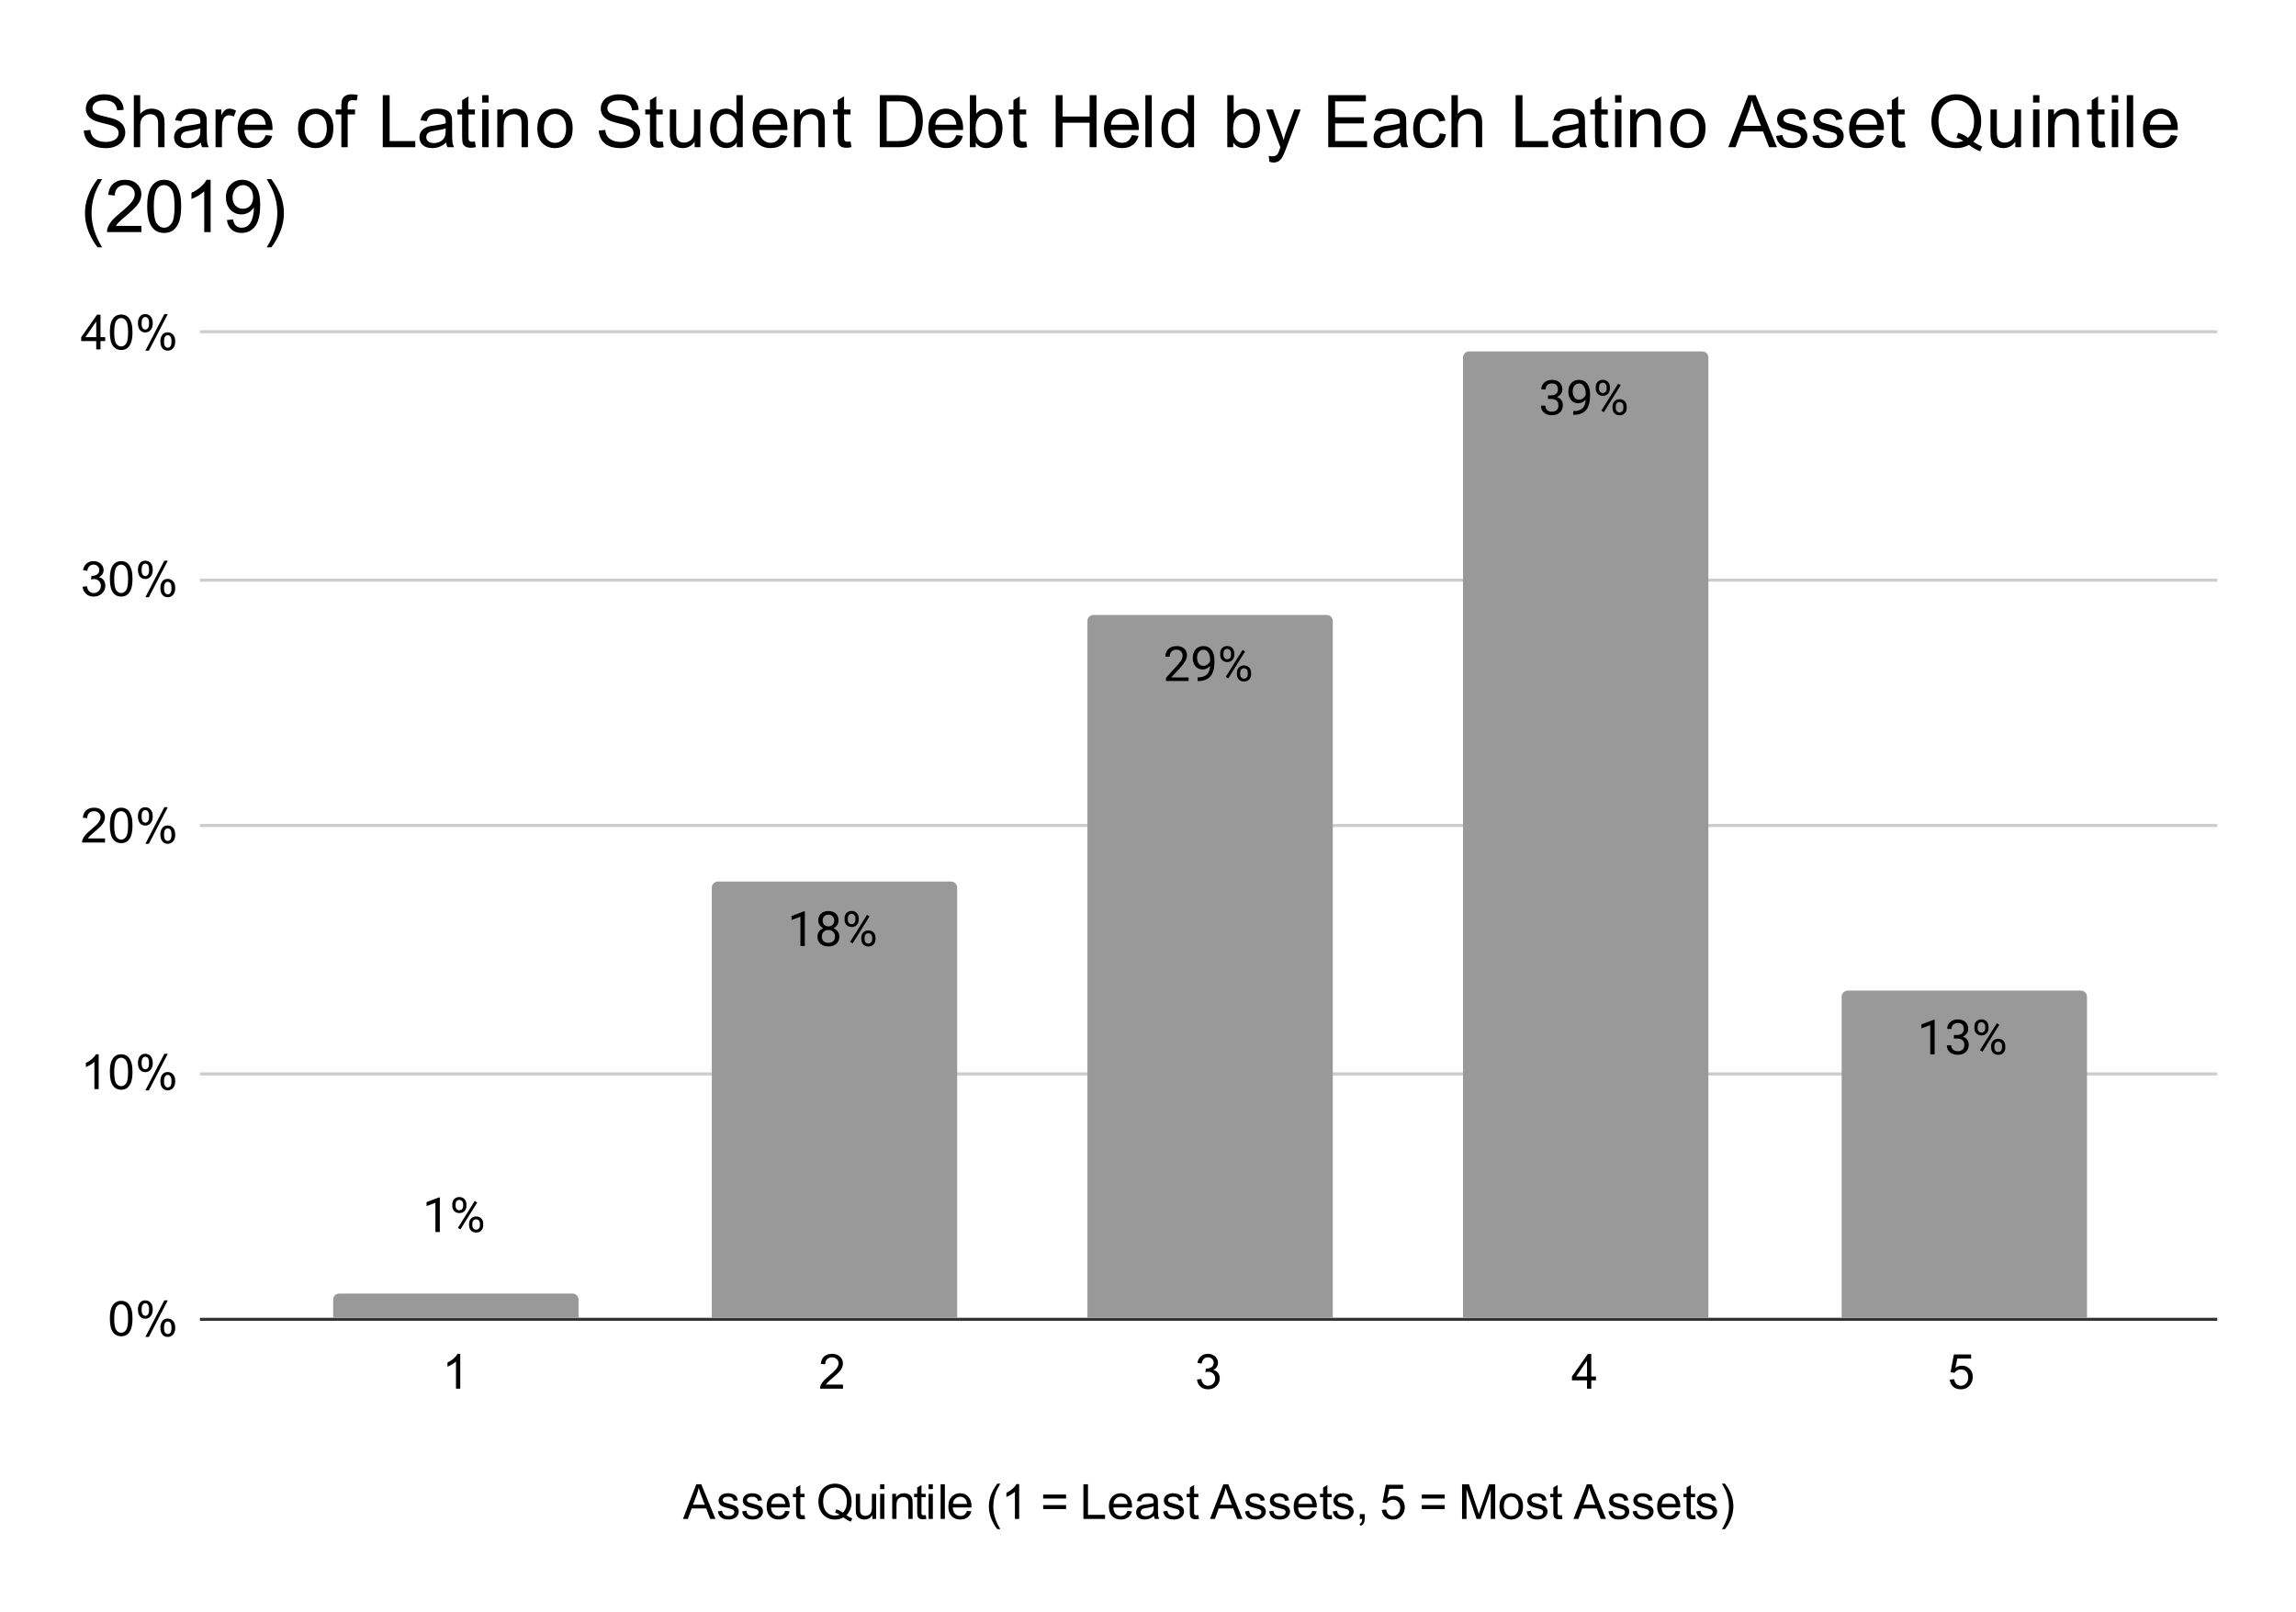<?xml version="1.0" encoding="UTF-8"?> <svg xmlns:xlink="http://www.w3.org/1999/xlink" xmlns="http://www.w3.org/2000/svg" version="1.1" viewBox="0.0 0.0 758.0 532.0" fill="none" stroke="none" stroke-linecap="square" stroke-miterlimit="10" width="758" height="532"><path fill="#ffffff" d="M0 0L758.0 0L758.0 532.0L0 532.0L0 0Z" fill-rule="nonzero"></path><path stroke="#333333" stroke-width="1.0" stroke-linecap="butt" d="M66.5 435.5L731.5 435.5" fill-rule="nonzero"></path><path stroke="#cccccc" stroke-width="1.0" stroke-linecap="butt" d="M66.5 354.5L731.5 354.5" fill-rule="nonzero"></path><path stroke="#cccccc" stroke-width="1.0" stroke-linecap="butt" d="M66.5 272.5L731.5 272.5" fill-rule="nonzero"></path><path stroke="#cccccc" stroke-width="1.0" stroke-linecap="butt" d="M66.5 191.5L731.5 191.5" fill-rule="nonzero"></path><path stroke="#cccccc" stroke-width="1.0" stroke-linecap="butt" d="M66.5 109.5L731.5 109.5" fill-rule="nonzero"></path><clipPath id="id_0"><path d="M66.6 109.833L731.4 109.833L731.4 435.4L66.6 435.4L66.6 109.833Z" clip-rule="nonzero"></path></clipPath><path stroke="#000000" stroke-width="2.0" stroke-linecap="butt" stroke-opacity="0.0" clip-path="url(#id_0)" d="M191.0 435.0L110.0 435.0L110.0 429.0C110.0 427.895 110.895 427.0 112.0 427.0L189.0 427.0C190.105 427.0 191.0 427.895 191.0 429.0Z" fill-rule="nonzero"></path><path fill="#999999" clip-path="url(#id_0)" d="M191.0 435.0L110.0 435.0L110.0 429.0C110.0 427.895 110.895 427.0 112.0 427.0L189.0 427.0C190.105 427.0 191.0 427.895 191.0 429.0Z" fill-rule="nonzero"></path><path stroke="#000000" stroke-width="2.0" stroke-linecap="butt" stroke-opacity="0.0" clip-path="url(#id_0)" d="M316.0 435.0L235.0 435.0L235.0 293.0C235.0 291.895 235.895 291.0 237.0 291.0L314.0 291.0C315.105 291.0 316.0 291.895 316.0 293.0Z" fill-rule="nonzero"></path><path fill="#999999" clip-path="url(#id_0)" d="M316.0 435.0L235.0 435.0L235.0 293.0C235.0 291.895 235.895 291.0 237.0 291.0L314.0 291.0C315.105 291.0 316.0 291.895 316.0 293.0Z" fill-rule="nonzero"></path><path stroke="#000000" stroke-width="2.0" stroke-linecap="butt" stroke-opacity="0.0" clip-path="url(#id_0)" d="M440.0 435.0L359.0 435.0L359.0 205.0C359.0 203.895 359.895 203.0 361.0 203.0L438.0 203.0C439.105 203.0 440.0 203.895 440.0 205.0Z" fill-rule="nonzero"></path><path fill="#999999" clip-path="url(#id_0)" d="M440.0 435.0L359.0 435.0L359.0 205.0C359.0 203.895 359.895 203.0 361.0 203.0L438.0 203.0C439.105 203.0 440.0 203.895 440.0 205.0Z" fill-rule="nonzero"></path><path stroke="#000000" stroke-width="2.0" stroke-linecap="butt" stroke-opacity="0.0" clip-path="url(#id_0)" d="M564.0 435.0L483.0 435.0L483.0 118.0C483.0 116.895 483.895 116.0 485.0 116.0L562.0 116.0C563.105 116.0 564.0 116.895 564.0 118.0Z" fill-rule="nonzero"></path><path fill="#999999" clip-path="url(#id_0)" d="M564.0 435.0L483.0 435.0L483.0 118.0C483.0 116.895 483.895 116.0 485.0 116.0L562.0 116.0C563.105 116.0 564.0 116.895 564.0 118.0Z" fill-rule="nonzero"></path><path stroke="#000000" stroke-width="2.0" stroke-linecap="butt" stroke-opacity="0.0" clip-path="url(#id_0)" d="M689.0 435.0L608.0 435.0L608.0 329.0C608.0 327.895 608.895 327.0 610.0 327.0L687.0 327.0C688.105 327.0 689.0 327.895 689.0 329.0Z" fill-rule="nonzero"></path><path fill="#999999" clip-path="url(#id_0)" d="M689.0 435.0L608.0 435.0L608.0 329.0C608.0 327.895 608.895 327.0 610.0 327.0L687.0 327.0C688.105 327.0 689.0 327.895 689.0 329.0Z" fill-rule="nonzero"></path><path stroke="#ffffff" stroke-width="3.0" stroke-linejoin="round" stroke-linecap="round" d="M145.203 406.686L143.75 406.686L143.75 397.046L140.828 398.124L140.828 396.811L144.969 395.249L145.203 395.249L145.203 406.686ZM149.328 397.499Q149.328 396.467 149.969 395.811Q150.625 395.139 151.656 395.139Q152.688 395.139 153.328 395.811Q153.984 396.483 153.984 397.546L153.984 398.092Q153.984 399.124 153.328 399.78Q152.672 400.436 151.672 400.436Q150.656 400.436 149.984 399.78Q149.328 399.124 149.328 398.046L149.328 397.499ZM150.406 398.092Q150.406 398.702 150.75 399.108Q151.094 399.499 151.672 399.499Q152.219 399.499 152.562 399.124Q152.906 398.733 152.906 398.061L152.906 397.499Q152.906 396.889 152.562 396.499Q152.234 396.092 151.656 396.092Q151.078 396.092 150.734 396.499Q150.406 396.889 150.406 397.53L150.406 398.092ZM154.859 403.889Q154.859 402.874 155.516 402.217Q156.172 401.546 157.188 401.546Q158.219 401.546 158.875 402.202Q159.531 402.858 159.531 403.952L159.531 404.499Q159.531 405.53 158.875 406.202Q158.219 406.858 157.203 406.858Q156.188 406.858 155.516 406.202Q154.859 405.546 154.859 404.452L154.859 403.889ZM155.938 404.499Q155.938 405.124 156.281 405.514Q156.625 405.905 157.203 405.905Q157.766 405.905 158.094 405.53Q158.438 405.139 158.438 404.467L158.438 403.889Q158.438 403.28 158.094 402.889Q157.766 402.499 157.188 402.499Q156.641 402.499 156.281 402.889Q155.938 403.264 155.938 403.921L155.938 404.499ZM152.0 405.827L151.172 405.311L156.734 396.421L157.547 396.936L152.0 405.827Z" fill-rule="nonzero"></path><path fill="#000000" d="M145.203 406.686L143.75 406.686L143.75 397.046L140.828 398.124L140.828 396.811L144.969 395.249L145.203 395.249L145.203 406.686ZM149.328 397.499Q149.328 396.467 149.969 395.811Q150.625 395.139 151.656 395.139Q152.688 395.139 153.328 395.811Q153.984 396.483 153.984 397.546L153.984 398.092Q153.984 399.124 153.328 399.78Q152.672 400.436 151.672 400.436Q150.656 400.436 149.984 399.78Q149.328 399.124 149.328 398.046L149.328 397.499ZM150.406 398.092Q150.406 398.702 150.75 399.108Q151.094 399.499 151.672 399.499Q152.219 399.499 152.562 399.124Q152.906 398.733 152.906 398.061L152.906 397.499Q152.906 396.889 152.562 396.499Q152.234 396.092 151.656 396.092Q151.078 396.092 150.734 396.499Q150.406 396.889 150.406 397.53L150.406 398.092ZM154.859 403.889Q154.859 402.874 155.516 402.217Q156.172 401.546 157.188 401.546Q158.219 401.546 158.875 402.202Q159.531 402.858 159.531 403.952L159.531 404.499Q159.531 405.53 158.875 406.202Q158.219 406.858 157.203 406.858Q156.188 406.858 155.516 406.202Q154.859 405.546 154.859 404.452L154.859 403.889ZM155.938 404.499Q155.938 405.124 156.281 405.514Q156.625 405.905 157.203 405.905Q157.766 405.905 158.094 405.53Q158.438 405.139 158.438 404.467L158.438 403.889Q158.438 403.28 158.094 402.889Q157.766 402.499 157.188 402.499Q156.641 402.499 156.281 402.889Q155.938 403.264 155.938 403.921L155.938 404.499ZM152.0 405.827L151.172 405.311L156.734 396.421L157.547 396.936L152.0 405.827Z" fill-rule="nonzero"></path><path stroke="#999999" stroke-width="3.0" stroke-linejoin="round" stroke-linecap="round" d="M265.703 312.253L264.25 312.253L264.25 302.613L261.328 303.691L261.328 302.378L265.469 300.816L265.703 300.816L265.703 312.253ZM276.844 303.847Q276.844 304.691 276.391 305.363Q275.953 306.019 275.188 306.394Q276.078 306.785 276.594 307.519Q277.109 308.253 277.109 309.175Q277.109 310.66 276.109 311.535Q275.125 312.41 273.5 312.41Q271.859 312.41 270.859 311.535Q269.875 310.644 269.875 309.175Q269.875 308.253 270.375 307.519Q270.891 306.769 271.781 306.394Q271.016 306.019 270.578 305.363Q270.141 304.691 270.141 303.847Q270.141 302.41 271.062 301.566Q271.984 300.722 273.5 300.722Q275.0 300.722 275.922 301.566Q276.844 302.41 276.844 303.847ZM275.672 309.144Q275.672 308.191 275.062 307.597Q274.453 306.988 273.469 306.988Q272.5 306.988 271.906 307.582Q271.328 308.175 271.328 309.144Q271.328 310.113 271.891 310.675Q272.469 311.222 273.5 311.222Q274.516 311.222 275.094 310.675Q275.672 310.113 275.672 309.144ZM273.5 301.91Q272.641 301.91 272.109 302.441Q271.594 302.957 271.594 303.863Q271.594 304.738 272.109 305.269Q272.625 305.8 273.484 305.8Q274.359 305.8 274.875 305.269Q275.406 304.738 275.406 303.878Q275.406 303.003 274.859 302.457Q274.328 301.91 273.5 301.91ZM278.828 303.066Q278.828 302.035 279.469 301.378Q280.125 300.707 281.156 300.707Q282.188 300.707 282.828 301.378Q283.484 302.05 283.484 303.113L283.484 303.66Q283.484 304.691 282.828 305.347Q282.172 306.003 281.172 306.003Q280.156 306.003 279.484 305.347Q278.828 304.691 278.828 303.613L278.828 303.066ZM279.906 303.66Q279.906 304.269 280.25 304.675Q280.594 305.066 281.172 305.066Q281.719 305.066 282.062 304.691Q282.406 304.3 282.406 303.628L282.406 303.066Q282.406 302.457 282.062 302.066Q281.734 301.66 281.156 301.66Q280.578 301.66 280.234 302.066Q279.906 302.457 279.906 303.097L279.906 303.66ZM284.359 309.457Q284.359 308.441 285.016 307.785Q285.672 307.113 286.688 307.113Q287.719 307.113 288.375 307.769Q289.031 308.425 289.031 309.519L289.031 310.066Q289.031 311.097 288.375 311.769Q287.719 312.425 286.703 312.425Q285.688 312.425 285.016 311.769Q284.359 311.113 284.359 310.019L284.359 309.457ZM285.438 310.066Q285.438 310.691 285.781 311.082Q286.125 311.472 286.703 311.472Q287.266 311.472 287.594 311.097Q287.938 310.707 287.938 310.035L287.938 309.457Q287.938 308.847 287.594 308.457Q287.266 308.066 286.688 308.066Q286.141 308.066 285.781 308.457Q285.438 308.832 285.438 309.488L285.438 310.066ZM281.5 311.394L280.672 310.878L286.234 301.988L287.047 302.503L281.5 311.394Z" fill-rule="nonzero"></path><path fill="#000000" d="M265.703 312.253L264.25 312.253L264.25 302.613L261.328 303.691L261.328 302.378L265.469 300.816L265.703 300.816L265.703 312.253ZM276.844 303.847Q276.844 304.691 276.391 305.363Q275.953 306.019 275.188 306.394Q276.078 306.785 276.594 307.519Q277.109 308.253 277.109 309.175Q277.109 310.66 276.109 311.535Q275.125 312.41 273.5 312.41Q271.859 312.41 270.859 311.535Q269.875 310.644 269.875 309.175Q269.875 308.253 270.375 307.519Q270.891 306.769 271.781 306.394Q271.016 306.019 270.578 305.363Q270.141 304.691 270.141 303.847Q270.141 302.41 271.062 301.566Q271.984 300.722 273.5 300.722Q275.0 300.722 275.922 301.566Q276.844 302.41 276.844 303.847ZM275.672 309.144Q275.672 308.191 275.062 307.597Q274.453 306.988 273.469 306.988Q272.5 306.988 271.906 307.582Q271.328 308.175 271.328 309.144Q271.328 310.113 271.891 310.675Q272.469 311.222 273.5 311.222Q274.516 311.222 275.094 310.675Q275.672 310.113 275.672 309.144ZM273.5 301.91Q272.641 301.91 272.109 302.441Q271.594 302.957 271.594 303.863Q271.594 304.738 272.109 305.269Q272.625 305.8 273.484 305.8Q274.359 305.8 274.875 305.269Q275.406 304.738 275.406 303.878Q275.406 303.003 274.859 302.457Q274.328 301.91 273.5 301.91ZM278.828 303.066Q278.828 302.035 279.469 301.378Q280.125 300.707 281.156 300.707Q282.188 300.707 282.828 301.378Q283.484 302.05 283.484 303.113L283.484 303.66Q283.484 304.691 282.828 305.347Q282.172 306.003 281.172 306.003Q280.156 306.003 279.484 305.347Q278.828 304.691 278.828 303.613L278.828 303.066ZM279.906 303.66Q279.906 304.269 280.25 304.675Q280.594 305.066 281.172 305.066Q281.719 305.066 282.062 304.691Q282.406 304.3 282.406 303.628L282.406 303.066Q282.406 302.457 282.062 302.066Q281.734 301.66 281.156 301.66Q280.578 301.66 280.234 302.066Q279.906 302.457 279.906 303.097L279.906 303.66ZM284.359 309.457Q284.359 308.441 285.016 307.785Q285.672 307.113 286.688 307.113Q287.719 307.113 288.375 307.769Q289.031 308.425 289.031 309.519L289.031 310.066Q289.031 311.097 288.375 311.769Q287.719 312.425 286.703 312.425Q285.688 312.425 285.016 311.769Q284.359 311.113 284.359 310.019L284.359 309.457ZM285.438 310.066Q285.438 310.691 285.781 311.082Q286.125 311.472 286.703 311.472Q287.266 311.472 287.594 311.097Q287.938 310.707 287.938 310.035L287.938 309.457Q287.938 308.847 287.594 308.457Q287.266 308.066 286.688 308.066Q286.141 308.066 285.781 308.457Q285.438 308.832 285.438 309.488L285.438 310.066ZM281.5 311.394L280.672 310.878L286.234 301.988L287.047 302.503L281.5 311.394Z" fill-rule="nonzero"></path><path stroke="#999999" stroke-width="3.0" stroke-linejoin="round" stroke-linecap="round" d="M392.406 224.797L384.953 224.797L384.953 223.75L388.891 219.375Q389.766 218.391 390.094 217.766Q390.422 217.141 390.422 216.485Q390.422 215.594 389.875 215.032Q389.344 214.454 388.453 214.454Q387.375 214.454 386.766 215.063Q386.172 215.672 386.172 216.766L384.734 216.766Q384.734 215.204 385.734 214.235Q386.75 213.266 388.453 213.266Q390.031 213.266 390.953 214.094Q391.875 214.922 391.875 216.313Q391.875 217.985 389.734 220.313L386.688 223.61L392.406 223.61L392.406 224.797ZM399.484 219.797Q399.031 220.329 398.406 220.657Q397.781 220.985 397.031 220.985Q396.047 220.985 395.312 220.5Q394.578 220.016 394.172 219.141Q393.781 218.266 393.781 217.204Q393.781 216.063 394.219 215.157Q394.656 214.235 395.453 213.75Q396.25 213.266 397.312 213.266Q399.0 213.266 399.969 214.532Q400.938 215.782 400.938 217.969L400.938 218.391Q400.938 221.704 399.625 223.235Q398.312 224.766 395.672 224.813L395.391 224.813L395.391 223.579L395.688 223.579Q397.484 223.547 398.438 222.657Q399.406 221.75 399.484 219.797ZM397.266 219.797Q397.984 219.797 398.594 219.36Q399.219 218.907 399.5 218.25L399.5 217.672Q399.5 216.25 398.875 215.36Q398.266 214.469 397.312 214.469Q396.359 214.469 395.781 215.204Q395.203 215.922 395.203 217.125Q395.203 218.282 395.766 219.047Q396.328 219.797 397.266 219.797ZM402.828 215.61Q402.828 214.579 403.469 213.922Q404.125 213.25 405.156 213.25Q406.188 213.25 406.828 213.922Q407.484 214.594 407.484 215.657L407.484 216.204Q407.484 217.235 406.828 217.891Q406.172 218.547 405.172 218.547Q404.156 218.547 403.484 217.891Q402.828 217.235 402.828 216.157L402.828 215.61ZM403.906 216.204Q403.906 216.813 404.25 217.219Q404.594 217.61 405.172 217.61Q405.719 217.61 406.062 217.235Q406.406 216.844 406.406 216.172L406.406 215.61Q406.406 215 406.062 214.61Q405.734 214.204 405.156 214.204Q404.578 214.204 404.234 214.61Q403.906 215 403.906 215.641L403.906 216.204ZM408.359 222Q408.359 220.985 409.016 220.329Q409.672 219.657 410.688 219.657Q411.719 219.657 412.375 220.313Q413.031 220.969 413.031 222.063L413.031 222.61Q413.031 223.641 412.375 224.313Q411.719 224.969 410.703 224.969Q409.688 224.969 409.016 224.313Q408.359 223.657 408.359 222.563L408.359 222ZM409.438 222.61Q409.438 223.235 409.781 223.625Q410.125 224.016 410.703 224.016Q411.266 224.016 411.594 223.641Q411.938 223.25 411.938 222.579L411.938 222Q411.938 221.391 411.594 221Q411.266 220.61 410.688 220.61Q410.141 220.61 409.781 221Q409.438 221.375 409.438 222.032L409.438 222.61ZM405.5 223.938L404.672 223.422L410.234 214.532L411.047 215.047L405.5 223.938Z" fill-rule="nonzero"></path><path fill="#000000" d="M392.406 224.797L384.953 224.797L384.953 223.75L388.891 219.375Q389.766 218.391 390.094 217.766Q390.422 217.141 390.422 216.485Q390.422 215.594 389.875 215.032Q389.344 214.454 388.453 214.454Q387.375 214.454 386.766 215.063Q386.172 215.672 386.172 216.766L384.734 216.766Q384.734 215.204 385.734 214.235Q386.75 213.266 388.453 213.266Q390.031 213.266 390.953 214.094Q391.875 214.922 391.875 216.313Q391.875 217.985 389.734 220.313L386.688 223.61L392.406 223.61L392.406 224.797ZM399.484 219.797Q399.031 220.329 398.406 220.657Q397.781 220.985 397.031 220.985Q396.047 220.985 395.312 220.5Q394.578 220.016 394.172 219.141Q393.781 218.266 393.781 217.204Q393.781 216.063 394.219 215.157Q394.656 214.235 395.453 213.75Q396.25 213.266 397.312 213.266Q399.0 213.266 399.969 214.532Q400.938 215.782 400.938 217.969L400.938 218.391Q400.938 221.704 399.625 223.235Q398.312 224.766 395.672 224.813L395.391 224.813L395.391 223.579L395.688 223.579Q397.484 223.547 398.438 222.657Q399.406 221.75 399.484 219.797ZM397.266 219.797Q397.984 219.797 398.594 219.36Q399.219 218.907 399.5 218.25L399.5 217.672Q399.5 216.25 398.875 215.36Q398.266 214.469 397.312 214.469Q396.359 214.469 395.781 215.204Q395.203 215.922 395.203 217.125Q395.203 218.282 395.766 219.047Q396.328 219.797 397.266 219.797ZM402.828 215.61Q402.828 214.579 403.469 213.922Q404.125 213.25 405.156 213.25Q406.188 213.25 406.828 213.922Q407.484 214.594 407.484 215.657L407.484 216.204Q407.484 217.235 406.828 217.891Q406.172 218.547 405.172 218.547Q404.156 218.547 403.484 217.891Q402.828 217.235 402.828 216.157L402.828 215.61ZM403.906 216.204Q403.906 216.813 404.25 217.219Q404.594 217.61 405.172 217.61Q405.719 217.61 406.062 217.235Q406.406 216.844 406.406 216.172L406.406 215.61Q406.406 215 406.062 214.61Q405.734 214.204 405.156 214.204Q404.578 214.204 404.234 214.61Q403.906 215 403.906 215.641L403.906 216.204ZM408.359 222Q408.359 220.985 409.016 220.329Q409.672 219.657 410.688 219.657Q411.719 219.657 412.375 220.313Q413.031 220.969 413.031 222.063L413.031 222.61Q413.031 223.641 412.375 224.313Q411.719 224.969 410.703 224.969Q409.688 224.969 409.016 224.313Q408.359 223.657 408.359 222.563L408.359 222ZM409.438 222.61Q409.438 223.235 409.781 223.625Q410.125 224.016 410.703 224.016Q411.266 224.016 411.594 223.641Q411.938 223.25 411.938 222.579L411.938 222Q411.938 221.391 411.594 221Q411.266 220.61 410.688 220.61Q410.141 220.61 409.781 221Q409.438 221.375 409.438 222.032L409.438 222.61ZM405.5 223.938L404.672 223.422L410.234 214.532L411.047 215.047L405.5 223.938Z" fill-rule="nonzero"></path><path stroke="#999999" stroke-width="3.0" stroke-linejoin="round" stroke-linecap="round" d="M511.047 130.524L512.141 130.524Q513.156 130.509 513.734 129.993Q514.328 129.462 514.328 128.571Q514.328 126.571 512.344 126.571Q511.406 126.571 510.844 127.102Q510.281 127.634 510.281 128.524L508.844 128.524Q508.844 127.165 509.828 126.274Q510.812 125.384 512.344 125.384Q513.953 125.384 514.859 126.243Q515.781 127.087 515.781 128.602Q515.781 129.337 515.297 130.04Q514.812 130.727 513.984 131.071Q514.922 131.368 515.438 132.055Q515.953 132.743 515.953 133.743Q515.953 135.274 514.953 136.18Q513.953 137.071 512.344 137.071Q510.75 137.071 509.734 136.212Q508.734 135.337 508.734 133.915L510.188 133.915Q510.188 134.805 510.766 135.352Q511.359 135.884 512.344 135.884Q513.391 135.884 513.938 135.337Q514.5 134.79 514.5 133.774Q514.5 132.774 513.891 132.243Q513.281 131.712 512.141 131.696L511.047 131.696L511.047 130.524ZM523.484 131.915Q523.031 132.446 522.406 132.774Q521.781 133.102 521.031 133.102Q520.047 133.102 519.312 132.618Q518.578 132.134 518.172 131.259Q517.781 130.384 517.781 129.321Q517.781 128.18 518.219 127.274Q518.656 126.352 519.453 125.868Q520.25 125.384 521.312 125.384Q523.0 125.384 523.969 126.649Q524.938 127.899 524.938 130.087L524.938 130.509Q524.938 133.821 523.625 135.352Q522.312 136.884 519.672 136.93L519.391 136.93L519.391 135.696L519.688 135.696Q521.484 135.665 522.438 134.774Q523.406 133.868 523.484 131.915ZM521.266 131.915Q521.984 131.915 522.594 131.477Q523.219 131.024 523.5 130.368L523.5 129.79Q523.5 128.368 522.875 127.477Q522.266 126.587 521.312 126.587Q520.359 126.587 519.781 127.321Q519.203 128.04 519.203 129.243Q519.203 130.399 519.766 131.165Q520.328 131.915 521.266 131.915ZM526.828 127.727Q526.828 126.696 527.469 126.04Q528.125 125.368 529.156 125.368Q530.188 125.368 530.828 126.04Q531.484 126.712 531.484 127.774L531.484 128.321Q531.484 129.352 530.828 130.009Q530.172 130.665 529.172 130.665Q528.156 130.665 527.484 130.009Q526.828 129.352 526.828 128.274L526.828 127.727ZM527.906 128.321Q527.906 128.93 528.25 129.337Q528.594 129.727 529.172 129.727Q529.719 129.727 530.062 129.352Q530.406 128.962 530.406 128.29L530.406 127.727Q530.406 127.118 530.062 126.727Q529.734 126.321 529.156 126.321Q528.578 126.321 528.234 126.727Q527.906 127.118 527.906 127.759L527.906 128.321ZM532.359 134.118Q532.359 133.102 533.016 132.446Q533.672 131.774 534.688 131.774Q535.719 131.774 536.375 132.43Q537.031 133.087 537.031 134.18L537.031 134.727Q537.031 135.759 536.375 136.43Q535.719 137.087 534.703 137.087Q533.688 137.087 533.016 136.43Q532.359 135.774 532.359 134.68L532.359 134.118ZM533.438 134.727Q533.438 135.352 533.781 135.743Q534.125 136.134 534.703 136.134Q535.266 136.134 535.594 135.759Q535.938 135.368 535.938 134.696L535.938 134.118Q535.938 133.509 535.594 133.118Q535.266 132.727 534.688 132.727Q534.141 132.727 533.781 133.118Q533.438 133.493 533.438 134.149L533.438 134.727ZM529.5 136.055L528.672 135.54L534.234 126.649L535.047 127.165L529.5 136.055Z" fill-rule="nonzero"></path><path fill="#000000" d="M511.047 130.524L512.141 130.524Q513.156 130.509 513.734 129.993Q514.328 129.462 514.328 128.571Q514.328 126.571 512.344 126.571Q511.406 126.571 510.844 127.102Q510.281 127.634 510.281 128.524L508.844 128.524Q508.844 127.165 509.828 126.274Q510.812 125.384 512.344 125.384Q513.953 125.384 514.859 126.243Q515.781 127.087 515.781 128.602Q515.781 129.337 515.297 130.04Q514.812 130.727 513.984 131.071Q514.922 131.368 515.438 132.055Q515.953 132.743 515.953 133.743Q515.953 135.274 514.953 136.18Q513.953 137.071 512.344 137.071Q510.75 137.071 509.734 136.212Q508.734 135.337 508.734 133.915L510.188 133.915Q510.188 134.805 510.766 135.352Q511.359 135.884 512.344 135.884Q513.391 135.884 513.938 135.337Q514.5 134.79 514.5 133.774Q514.5 132.774 513.891 132.243Q513.281 131.712 512.141 131.696L511.047 131.696L511.047 130.524ZM523.484 131.915Q523.031 132.446 522.406 132.774Q521.781 133.102 521.031 133.102Q520.047 133.102 519.312 132.618Q518.578 132.134 518.172 131.259Q517.781 130.384 517.781 129.321Q517.781 128.18 518.219 127.274Q518.656 126.352 519.453 125.868Q520.25 125.384 521.312 125.384Q523.0 125.384 523.969 126.649Q524.938 127.899 524.938 130.087L524.938 130.509Q524.938 133.821 523.625 135.352Q522.312 136.884 519.672 136.93L519.391 136.93L519.391 135.696L519.688 135.696Q521.484 135.665 522.438 134.774Q523.406 133.868 523.484 131.915ZM521.266 131.915Q521.984 131.915 522.594 131.477Q523.219 131.024 523.5 130.368L523.5 129.79Q523.5 128.368 522.875 127.477Q522.266 126.587 521.312 126.587Q520.359 126.587 519.781 127.321Q519.203 128.04 519.203 129.243Q519.203 130.399 519.766 131.165Q520.328 131.915 521.266 131.915ZM526.828 127.727Q526.828 126.696 527.469 126.04Q528.125 125.368 529.156 125.368Q530.188 125.368 530.828 126.04Q531.484 126.712 531.484 127.774L531.484 128.321Q531.484 129.352 530.828 130.009Q530.172 130.665 529.172 130.665Q528.156 130.665 527.484 130.009Q526.828 129.352 526.828 128.274L526.828 127.727ZM527.906 128.321Q527.906 128.93 528.25 129.337Q528.594 129.727 529.172 129.727Q529.719 129.727 530.062 129.352Q530.406 128.962 530.406 128.29L530.406 127.727Q530.406 127.118 530.062 126.727Q529.734 126.321 529.156 126.321Q528.578 126.321 528.234 126.727Q527.906 127.118 527.906 127.759L527.906 128.321ZM532.359 134.118Q532.359 133.102 533.016 132.446Q533.672 131.774 534.688 131.774Q535.719 131.774 536.375 132.43Q537.031 133.087 537.031 134.18L537.031 134.727Q537.031 135.759 536.375 136.43Q535.719 137.087 534.703 137.087Q533.688 137.087 533.016 136.43Q532.359 135.774 532.359 134.68L532.359 134.118ZM533.438 134.727Q533.438 135.352 533.781 135.743Q534.125 136.134 534.703 136.134Q535.266 136.134 535.594 135.759Q535.938 135.368 535.938 134.696L535.938 134.118Q535.938 133.509 535.594 133.118Q535.266 132.727 534.688 132.727Q534.141 132.727 533.781 133.118Q533.438 133.493 533.438 134.149L533.438 134.727ZM529.5 136.055L528.672 135.54L534.234 126.649L535.047 127.165L529.5 136.055Z" fill-rule="nonzero"></path><path stroke="#999999" stroke-width="3.0" stroke-linejoin="round" stroke-linecap="round" d="M638.703 348.032L637.25 348.032L637.25 338.391L634.328 339.469L634.328 338.157L638.469 336.594L638.703 336.594L638.703 348.032ZM645.047 341.641L646.141 341.641Q647.156 341.625 647.734 341.11Q648.328 340.578 648.328 339.688Q648.328 337.688 646.344 337.688Q645.406 337.688 644.844 338.219Q644.281 338.75 644.281 339.641L642.844 339.641Q642.844 338.282 643.828 337.391Q644.812 336.5 646.344 336.5Q647.953 336.5 648.859 337.36Q649.781 338.203 649.781 339.719Q649.781 340.453 649.297 341.157Q648.812 341.844 647.984 342.188Q648.922 342.485 649.438 343.172Q649.953 343.86 649.953 344.86Q649.953 346.391 648.953 347.297Q647.953 348.188 646.344 348.188Q644.75 348.188 643.734 347.328Q642.734 346.453 642.734 345.032L644.188 345.032Q644.188 345.922 644.766 346.469Q645.359 347 646.344 347Q647.391 347 647.938 346.453Q648.5 345.907 648.5 344.891Q648.5 343.891 647.891 343.36Q647.281 342.828 646.141 342.813L645.047 342.813L645.047 341.641ZM651.828 338.844Q651.828 337.813 652.469 337.157Q653.125 336.485 654.156 336.485Q655.188 336.485 655.828 337.157Q656.484 337.828 656.484 338.891L656.484 339.438Q656.484 340.469 655.828 341.125Q655.172 341.782 654.172 341.782Q653.156 341.782 652.484 341.125Q651.828 340.469 651.828 339.391L651.828 338.844ZM652.906 339.438Q652.906 340.047 653.25 340.453Q653.594 340.844 654.172 340.844Q654.719 340.844 655.062 340.469Q655.406 340.078 655.406 339.407L655.406 338.844Q655.406 338.235 655.062 337.844Q654.734 337.438 654.156 337.438Q653.578 337.438 653.234 337.844Q652.906 338.235 652.906 338.875L652.906 339.438ZM657.359 345.235Q657.359 344.219 658.016 343.563Q658.672 342.891 659.688 342.891Q660.719 342.891 661.375 343.547Q662.031 344.203 662.031 345.297L662.031 345.844Q662.031 346.875 661.375 347.547Q660.719 348.203 659.703 348.203Q658.688 348.203 658.016 347.547Q657.359 346.891 657.359 345.797L657.359 345.235ZM658.438 345.844Q658.438 346.469 658.781 346.86Q659.125 347.25 659.703 347.25Q660.266 347.25 660.594 346.875Q660.938 346.485 660.938 345.813L660.938 345.235Q660.938 344.625 660.594 344.235Q660.266 343.844 659.688 343.844Q659.141 343.844 658.781 344.235Q658.438 344.61 658.438 345.266L658.438 345.844ZM654.5 347.172L653.672 346.657L659.234 337.766L660.047 338.282L654.5 347.172Z" fill-rule="nonzero"></path><path fill="#000000" d="M638.703 348.032L637.25 348.032L637.25 338.391L634.328 339.469L634.328 338.157L638.469 336.594L638.703 336.594L638.703 348.032ZM645.047 341.641L646.141 341.641Q647.156 341.625 647.734 341.11Q648.328 340.578 648.328 339.688Q648.328 337.688 646.344 337.688Q645.406 337.688 644.844 338.219Q644.281 338.75 644.281 339.641L642.844 339.641Q642.844 338.282 643.828 337.391Q644.812 336.5 646.344 336.5Q647.953 336.5 648.859 337.36Q649.781 338.203 649.781 339.719Q649.781 340.453 649.297 341.157Q648.812 341.844 647.984 342.188Q648.922 342.485 649.438 343.172Q649.953 343.86 649.953 344.86Q649.953 346.391 648.953 347.297Q647.953 348.188 646.344 348.188Q644.75 348.188 643.734 347.328Q642.734 346.453 642.734 345.032L644.188 345.032Q644.188 345.922 644.766 346.469Q645.359 347 646.344 347Q647.391 347 647.938 346.453Q648.5 345.907 648.5 344.891Q648.5 343.891 647.891 343.36Q647.281 342.828 646.141 342.813L645.047 342.813L645.047 341.641ZM651.828 338.844Q651.828 337.813 652.469 337.157Q653.125 336.485 654.156 336.485Q655.188 336.485 655.828 337.157Q656.484 337.828 656.484 338.891L656.484 339.438Q656.484 340.469 655.828 341.125Q655.172 341.782 654.172 341.782Q653.156 341.782 652.484 341.125Q651.828 340.469 651.828 339.391L651.828 338.844ZM652.906 339.438Q652.906 340.047 653.25 340.453Q653.594 340.844 654.172 340.844Q654.719 340.844 655.062 340.469Q655.406 340.078 655.406 339.407L655.406 338.844Q655.406 338.235 655.062 337.844Q654.734 337.438 654.156 337.438Q653.578 337.438 653.234 337.844Q652.906 338.235 652.906 338.875L652.906 339.438ZM657.359 345.235Q657.359 344.219 658.016 343.563Q658.672 342.891 659.688 342.891Q660.719 342.891 661.375 343.547Q662.031 344.203 662.031 345.297L662.031 345.844Q662.031 346.875 661.375 347.547Q660.719 348.203 659.703 348.203Q658.688 348.203 658.016 347.547Q657.359 346.891 657.359 345.797L657.359 345.235ZM658.438 345.844Q658.438 346.469 658.781 346.86Q659.125 347.25 659.703 347.25Q660.266 347.25 660.594 346.875Q660.938 346.485 660.938 345.813L660.938 345.235Q660.938 344.625 660.594 344.235Q660.266 343.844 659.688 343.844Q659.141 343.844 658.781 344.235Q658.438 344.61 658.438 345.266L658.438 345.844ZM654.5 347.172L653.672 346.657L659.234 337.766L660.047 338.282L654.5 347.172Z" fill-rule="nonzero"></path><path fill="#000000" d="M225.469 501.4L229.875 489.947L231.516 489.947L236.203 501.4L234.469 501.4L233.141 497.931L228.344 497.931L227.094 501.4L225.469 501.4ZM228.781 496.697L232.672 496.697L231.469 493.525Q230.922 492.072 230.656 491.15Q230.438 492.244 230.047 493.337L228.781 496.697ZM237.0 498.916L238.391 498.697Q238.5 499.541 239.031 499.994Q239.578 500.431 240.531 500.431Q241.5 500.431 241.969 500.041Q242.438 499.634 242.438 499.103Q242.438 498.634 242.031 498.353Q241.734 498.166 240.594 497.884Q239.047 497.494 238.438 497.212Q237.844 496.916 237.531 496.416Q237.234 495.916 237.234 495.306Q237.234 494.744 237.484 494.275Q237.734 493.806 238.172 493.494Q238.5 493.244 239.062 493.087Q239.641 492.916 240.281 492.916Q241.266 492.916 242.0 493.197Q242.734 493.478 243.078 493.962Q243.438 494.431 243.578 495.244L242.203 495.431Q242.109 494.791 241.656 494.431Q241.203 494.072 240.391 494.072Q239.422 494.072 239.0 494.4Q238.594 494.712 238.594 495.134Q238.594 495.416 238.766 495.634Q238.938 495.853 239.297 496.009Q239.516 496.087 240.547 496.369Q242.031 496.759 242.625 497.025Q243.219 497.275 243.547 497.759Q243.891 498.244 243.891 498.962Q243.891 499.666 243.469 500.291Q243.062 500.9 242.281 501.244Q241.516 501.587 240.547 501.587Q238.922 501.587 238.078 500.916Q237.234 500.244 237.0 498.916ZM245.0 498.916L246.391 498.697Q246.5 499.541 247.031 499.994Q247.578 500.431 248.531 500.431Q249.5 500.431 249.969 500.041Q250.438 499.634 250.438 499.103Q250.438 498.634 250.031 498.353Q249.734 498.166 248.594 497.884Q247.047 497.494 246.438 497.212Q245.844 496.916 245.531 496.416Q245.234 495.916 245.234 495.306Q245.234 494.744 245.484 494.275Q245.734 493.806 246.172 493.494Q246.5 493.244 247.062 493.087Q247.641 492.916 248.281 492.916Q249.266 492.916 250.0 493.197Q250.734 493.478 251.078 493.962Q251.438 494.431 251.578 495.244L250.203 495.431Q250.109 494.791 249.656 494.431Q249.203 494.072 248.391 494.072Q247.422 494.072 247.0 494.4Q246.594 494.712 246.594 495.134Q246.594 495.416 246.766 495.634Q246.938 495.853 247.297 496.009Q247.516 496.087 248.547 496.369Q250.031 496.759 250.625 497.025Q251.219 497.275 251.547 497.759Q251.891 498.244 251.891 498.962Q251.891 499.666 251.469 500.291Q251.062 500.9 250.281 501.244Q249.516 501.587 248.547 501.587Q246.922 501.587 246.078 500.916Q245.234 500.244 245.0 498.916ZM259.234 498.728L260.688 498.9Q260.344 500.181 259.406 500.884Q258.484 501.587 257.047 501.587Q255.219 501.587 254.156 500.462Q253.094 499.337 253.094 497.322Q253.094 495.228 254.172 494.072Q255.25 492.916 256.969 492.916Q258.625 492.916 259.672 494.056Q260.734 495.181 260.734 497.228Q260.734 497.353 260.734 497.603L254.547 497.603Q254.625 498.978 255.312 499.712Q256.016 500.431 257.047 500.431Q257.828 500.431 258.375 500.025Q258.922 499.619 259.234 498.728ZM254.625 496.447L259.25 496.447Q259.156 495.4 258.719 494.884Q258.047 494.072 256.984 494.072Q256.016 494.072 255.344 494.728Q254.688 495.369 254.625 496.447ZM265.625 500.134L265.828 501.384Q265.234 501.509 264.766 501.509Q264.0 501.509 263.578 501.275Q263.156 501.025 262.984 500.634Q262.812 500.228 262.812 498.962L262.812 494.197L261.781 494.197L261.781 493.103L262.812 493.103L262.812 491.041L264.219 490.197L264.219 493.103L265.625 493.103L265.625 494.197L264.219 494.197L264.219 499.041Q264.219 499.65 264.281 499.822Q264.359 499.994 264.531 500.103Q264.703 500.197 265.016 500.197Q265.25 500.197 265.625 500.134ZM279.422 500.166Q280.469 500.9 281.359 501.228L280.922 502.291Q279.688 501.853 278.453 500.884Q277.188 501.603 275.641 501.603Q274.094 501.603 272.828 500.853Q271.562 500.087 270.875 498.728Q270.188 497.369 270.188 495.666Q270.188 493.978 270.875 492.587Q271.562 491.197 272.828 490.478Q274.109 489.744 275.672 489.744Q277.266 489.744 278.531 490.494Q279.812 491.244 280.469 492.603Q281.141 493.962 281.141 495.666Q281.141 497.072 280.703 498.212Q280.281 499.337 279.422 500.166ZM276.078 498.228Q277.391 498.603 278.25 499.322Q279.578 498.103 279.578 495.666Q279.578 494.275 279.109 493.244Q278.641 492.197 277.719 491.619Q276.812 491.041 275.688 491.041Q273.984 491.041 272.859 492.212Q271.75 493.369 271.75 495.666Q271.75 497.9 272.859 499.103Q273.969 500.291 275.688 500.291Q276.5 500.291 277.219 499.994Q276.5 499.525 275.719 499.337L276.078 498.228ZM288.0 501.4L288.0 500.181Q287.031 501.587 285.359 501.587Q284.625 501.587 283.984 501.306Q283.359 501.025 283.047 500.603Q282.734 500.166 282.609 499.556Q282.531 499.134 282.531 498.244L282.531 493.103L283.938 493.103L283.938 497.697Q283.938 498.806 284.016 499.181Q284.156 499.744 284.578 500.056Q285.016 500.369 285.641 500.369Q286.281 500.369 286.828 500.056Q287.391 499.728 287.609 499.166Q287.844 498.603 287.844 497.541L287.844 493.103L289.25 493.103L289.25 501.4L288.0 501.4ZM290.562 491.556L290.562 489.947L291.969 489.947L291.969 491.556L290.562 491.556ZM290.562 501.4L290.562 493.103L291.969 493.103L291.969 501.4L290.562 501.4ZM294.562 501.4L294.562 493.103L295.828 493.103L295.828 494.275Q296.734 492.916 298.469 492.916Q299.219 492.916 299.844 493.181Q300.469 493.447 300.781 493.884Q301.094 494.322 301.219 494.931Q301.297 495.322 301.297 496.291L301.297 501.4L299.891 501.4L299.891 496.353Q299.891 495.494 299.719 495.072Q299.562 494.634 299.141 494.384Q298.734 494.134 298.172 494.134Q297.266 494.134 296.609 494.712Q295.969 495.275 295.969 496.869L295.969 501.4L294.562 501.4ZM305.625 500.134L305.828 501.384Q305.234 501.509 304.766 501.509Q304.0 501.509 303.578 501.275Q303.156 501.025 302.984 500.634Q302.812 500.228 302.812 498.962L302.812 494.197L301.781 494.197L301.781 493.103L302.812 493.103L302.812 491.041L304.219 490.197L304.219 493.103L305.625 493.103L305.625 494.197L304.219 494.197L304.219 499.041Q304.219 499.65 304.281 499.822Q304.359 499.994 304.531 500.103Q304.703 500.197 305.016 500.197Q305.25 500.197 305.625 500.134ZM306.562 491.556L306.562 489.947L307.969 489.947L307.969 491.556L306.562 491.556ZM306.562 501.4L306.562 493.103L307.969 493.103L307.969 501.4L306.562 501.4ZM310.531 501.4L310.531 489.947L311.938 489.947L311.938 501.4L310.531 501.4ZM319.234 498.728L320.688 498.9Q320.344 500.181 319.406 500.884Q318.484 501.587 317.047 501.587Q315.219 501.587 314.156 500.462Q313.094 499.337 313.094 497.322Q313.094 495.228 314.172 494.072Q315.25 492.916 316.969 492.916Q318.625 492.916 319.672 494.056Q320.734 495.181 320.734 497.228Q320.734 497.353 320.734 497.603L314.547 497.603Q314.625 498.978 315.312 499.712Q316.016 500.431 317.047 500.431Q317.828 500.431 318.375 500.025Q318.922 499.619 319.234 498.728ZM314.625 496.447L319.25 496.447Q319.156 495.4 318.719 494.884Q318.047 494.072 316.984 494.072Q316.016 494.072 315.344 494.728Q314.688 495.369 314.625 496.447ZM329.25 504.775Q328.078 503.306 327.266 501.337Q326.469 499.353 326.469 497.244Q326.469 495.384 327.078 493.681Q327.781 491.712 329.25 489.744L330.25 489.744Q329.312 491.369 329.0 492.072Q328.531 493.15 328.25 494.322Q327.922 495.775 327.922 497.259Q327.922 501.009 330.25 504.775L329.25 504.775ZM336.469 501.4L335.062 501.4L335.062 492.431Q334.547 492.916 333.719 493.4Q332.906 493.884 332.25 494.134L332.25 492.775Q333.422 492.212 334.297 491.431Q335.188 490.634 335.562 489.9L336.469 489.9L336.469 501.4ZM351.953 494.666L344.391 494.666L344.391 493.353L351.953 493.353L351.953 494.666ZM351.953 498.134L344.391 498.134L344.391 496.822L351.953 496.822L351.953 498.134ZM357.672 501.4L357.672 489.947L359.188 489.947L359.188 500.041L364.828 500.041L364.828 501.4L357.672 501.4ZM372.234 498.728L373.688 498.9Q373.344 500.181 372.406 500.884Q371.484 501.587 370.047 501.587Q368.219 501.587 367.156 500.462Q366.094 499.337 366.094 497.322Q366.094 495.228 367.172 494.072Q368.25 492.916 369.969 492.916Q371.625 492.916 372.672 494.056Q373.734 495.181 373.734 497.228Q373.734 497.353 373.734 497.603L367.547 497.603Q367.625 498.978 368.312 499.712Q369.016 500.431 370.047 500.431Q370.828 500.431 371.375 500.025Q371.922 499.619 372.234 498.728ZM367.625 496.447L372.25 496.447Q372.156 495.4 371.719 494.884Q371.047 494.072 369.984 494.072Q369.016 494.072 368.344 494.728Q367.688 495.369 367.625 496.447ZM380.969 500.369Q380.188 501.041 379.469 501.322Q378.75 501.587 377.922 501.587Q376.547 501.587 375.812 500.916Q375.078 500.244 375.078 499.212Q375.078 498.603 375.359 498.103Q375.641 497.587 376.078 497.291Q376.531 496.978 377.094 496.822Q377.516 496.712 378.344 496.619Q380.047 496.416 380.859 496.134Q380.859 495.837 380.859 495.759Q380.859 494.9 380.469 494.556Q379.922 494.072 378.859 494.072Q377.875 494.072 377.391 494.431Q376.922 494.775 376.703 495.65L375.328 495.462Q375.516 494.587 375.938 494.041Q376.375 493.494 377.188 493.212Q378.0 492.916 379.062 492.916Q380.125 492.916 380.781 493.166Q381.453 493.416 381.766 493.791Q382.078 494.166 382.203 494.744Q382.281 495.103 382.281 496.041L382.281 497.916Q382.281 499.884 382.359 500.4Q382.453 500.916 382.719 501.4L381.25 501.4Q381.031 500.962 380.969 500.369ZM380.859 497.228Q380.094 497.541 378.562 497.759Q377.688 497.884 377.328 498.041Q376.969 498.197 376.766 498.509Q376.578 498.806 376.578 499.166Q376.578 499.728 377.0 500.103Q377.438 500.478 378.25 500.478Q379.062 500.478 379.688 500.134Q380.328 499.775 380.625 499.15Q380.859 498.681 380.859 497.744L380.859 497.228ZM384.0 498.916L385.391 498.697Q385.5 499.541 386.031 499.994Q386.578 500.431 387.531 500.431Q388.5 500.431 388.969 500.041Q389.438 499.634 389.438 499.103Q389.438 498.634 389.031 498.353Q388.734 498.166 387.594 497.884Q386.047 497.494 385.438 497.212Q384.844 496.916 384.531 496.416Q384.234 495.916 384.234 495.306Q384.234 494.744 384.484 494.275Q384.734 493.806 385.172 493.494Q385.5 493.244 386.062 493.087Q386.641 492.916 387.281 492.916Q388.266 492.916 389.0 493.197Q389.734 493.478 390.078 493.962Q390.438 494.431 390.578 495.244L389.203 495.431Q389.109 494.791 388.656 494.431Q388.203 494.072 387.391 494.072Q386.422 494.072 386.0 494.4Q385.594 494.712 385.594 495.134Q385.594 495.416 385.766 495.634Q385.938 495.853 386.297 496.009Q386.516 496.087 387.547 496.369Q389.031 496.759 389.625 497.025Q390.219 497.275 390.547 497.759Q390.891 498.244 390.891 498.962Q390.891 499.666 390.469 500.291Q390.062 500.9 389.281 501.244Q388.516 501.587 387.547 501.587Q385.922 501.587 385.078 500.916Q384.234 500.244 384.0 498.916ZM395.625 500.134L395.828 501.384Q395.234 501.509 394.766 501.509Q394.0 501.509 393.578 501.275Q393.156 501.025 392.984 500.634Q392.812 500.228 392.812 498.962L392.812 494.197L391.781 494.197L391.781 493.103L392.812 493.103L392.812 491.041L394.219 490.197L394.219 493.103L395.625 493.103L395.625 494.197L394.219 494.197L394.219 499.041Q394.219 499.65 394.281 499.822Q394.359 499.994 394.531 500.103Q394.703 500.197 395.016 500.197Q395.25 500.197 395.625 500.134ZM399.469 501.4L403.875 489.947L405.516 489.947L410.203 501.4L408.469 501.4L407.141 497.931L402.344 497.931L401.094 501.4L399.469 501.4ZM402.781 496.697L406.672 496.697L405.469 493.525Q404.922 492.072 404.656 491.15Q404.438 492.244 404.047 493.337L402.781 496.697ZM411.0 498.916L412.391 498.697Q412.5 499.541 413.031 499.994Q413.578 500.431 414.531 500.431Q415.5 500.431 415.969 500.041Q416.438 499.634 416.438 499.103Q416.438 498.634 416.031 498.353Q415.734 498.166 414.594 497.884Q413.047 497.494 412.438 497.212Q411.844 496.916 411.531 496.416Q411.234 495.916 411.234 495.306Q411.234 494.744 411.484 494.275Q411.734 493.806 412.172 493.494Q412.5 493.244 413.062 493.087Q413.641 492.916 414.281 492.916Q415.266 492.916 416.0 493.197Q416.734 493.478 417.078 493.962Q417.438 494.431 417.578 495.244L416.203 495.431Q416.109 494.791 415.656 494.431Q415.203 494.072 414.391 494.072Q413.422 494.072 413.0 494.4Q412.594 494.712 412.594 495.134Q412.594 495.416 412.766 495.634Q412.938 495.853 413.297 496.009Q413.516 496.087 414.547 496.369Q416.031 496.759 416.625 497.025Q417.219 497.275 417.547 497.759Q417.891 498.244 417.891 498.962Q417.891 499.666 417.469 500.291Q417.062 500.9 416.281 501.244Q415.516 501.587 414.547 501.587Q412.922 501.587 412.078 500.916Q411.234 500.244 411.0 498.916ZM419.0 498.916L420.391 498.697Q420.5 499.541 421.031 499.994Q421.578 500.431 422.531 500.431Q423.5 500.431 423.969 500.041Q424.438 499.634 424.438 499.103Q424.438 498.634 424.031 498.353Q423.734 498.166 422.594 497.884Q421.047 497.494 420.438 497.212Q419.844 496.916 419.531 496.416Q419.234 495.916 419.234 495.306Q419.234 494.744 419.484 494.275Q419.734 493.806 420.172 493.494Q420.5 493.244 421.062 493.087Q421.641 492.916 422.281 492.916Q423.266 492.916 424.0 493.197Q424.734 493.478 425.078 493.962Q425.438 494.431 425.578 495.244L424.203 495.431Q424.109 494.791 423.656 494.431Q423.203 494.072 422.391 494.072Q421.422 494.072 421.0 494.4Q420.594 494.712 420.594 495.134Q420.594 495.416 420.766 495.634Q420.938 495.853 421.297 496.009Q421.516 496.087 422.547 496.369Q424.031 496.759 424.625 497.025Q425.219 497.275 425.547 497.759Q425.891 498.244 425.891 498.962Q425.891 499.666 425.469 500.291Q425.062 500.9 424.281 501.244Q423.516 501.587 422.547 501.587Q420.922 501.587 420.078 500.916Q419.234 500.244 419.0 498.916ZM433.234 498.728L434.688 498.9Q434.344 500.181 433.406 500.884Q432.484 501.587 431.047 501.587Q429.219 501.587 428.156 500.462Q427.094 499.337 427.094 497.322Q427.094 495.228 428.172 494.072Q429.25 492.916 430.969 492.916Q432.625 492.916 433.672 494.056Q434.734 495.181 434.734 497.228Q434.734 497.353 434.734 497.603L428.547 497.603Q428.625 498.978 429.312 499.712Q430.016 500.431 431.047 500.431Q431.828 500.431 432.375 500.025Q432.922 499.619 433.234 498.728ZM428.625 496.447L433.25 496.447Q433.156 495.4 432.719 494.884Q432.047 494.072 430.984 494.072Q430.016 494.072 429.344 494.728Q428.688 495.369 428.625 496.447ZM439.625 500.134L439.828 501.384Q439.234 501.509 438.766 501.509Q438.0 501.509 437.578 501.275Q437.156 501.025 436.984 500.634Q436.812 500.228 436.812 498.962L436.812 494.197L435.781 494.197L435.781 493.103L436.812 493.103L436.812 491.041L438.219 490.197L438.219 493.103L439.625 493.103L439.625 494.197L438.219 494.197L438.219 499.041Q438.219 499.65 438.281 499.822Q438.359 499.994 438.531 500.103Q438.703 500.197 439.016 500.197Q439.25 500.197 439.625 500.134ZM440.0 498.916L441.391 498.697Q441.5 499.541 442.031 499.994Q442.578 500.431 443.531 500.431Q444.5 500.431 444.969 500.041Q445.438 499.634 445.438 499.103Q445.438 498.634 445.031 498.353Q444.734 498.166 443.594 497.884Q442.047 497.494 441.438 497.212Q440.844 496.916 440.531 496.416Q440.234 495.916 440.234 495.306Q440.234 494.744 440.484 494.275Q440.734 493.806 441.172 493.494Q441.5 493.244 442.062 493.087Q442.641 492.916 443.281 492.916Q444.266 492.916 445.0 493.197Q445.734 493.478 446.078 493.962Q446.438 494.431 446.578 495.244L445.203 495.431Q445.109 494.791 444.656 494.431Q444.203 494.072 443.391 494.072Q442.422 494.072 442.0 494.4Q441.594 494.712 441.594 495.134Q441.594 495.416 441.766 495.634Q441.938 495.853 442.297 496.009Q442.516 496.087 443.547 496.369Q445.031 496.759 445.625 497.025Q446.219 497.275 446.547 497.759Q446.891 498.244 446.891 498.962Q446.891 499.666 446.469 500.291Q446.062 500.9 445.281 501.244Q444.516 501.587 443.547 501.587Q441.922 501.587 441.078 500.916Q440.234 500.244 440.0 498.916ZM448.922 501.4L448.922 499.791L450.531 499.791L450.531 501.4Q450.531 502.291 450.219 502.822Q449.906 503.369 449.219 503.666L448.828 503.072Q449.281 502.869 449.484 502.494Q449.703 502.119 449.719 501.4L448.922 501.4ZM456.172 498.4L457.641 498.275Q457.812 499.353 458.406 499.9Q459.0 500.431 459.844 500.431Q460.859 500.431 461.562 499.666Q462.266 498.9 462.266 497.634Q462.266 496.431 461.594 495.744Q460.922 495.041 459.828 495.041Q459.141 495.041 458.594 495.353Q458.047 495.666 457.734 496.15L456.422 495.978L457.531 490.103L463.219 490.103L463.219 491.447L458.656 491.447L458.031 494.525Q459.062 493.806 460.203 493.806Q461.703 493.806 462.734 494.853Q463.766 495.884 463.766 497.509Q463.766 499.072 462.859 500.197Q461.75 501.603 459.844 501.603Q458.281 501.603 457.297 500.728Q456.312 499.837 456.172 498.4ZM476.953 494.666L469.391 494.666L469.391 493.353L476.953 493.353L476.953 494.666ZM476.953 498.134L469.391 498.134L469.391 496.822L476.953 496.822L476.953 498.134ZM482.688 501.4L482.688 489.947L484.969 489.947L487.688 498.056Q488.062 499.181 488.234 499.744Q488.422 499.119 488.844 497.916L491.578 489.947L493.625 489.947L493.625 501.4L492.156 501.4L492.156 491.806L488.828 501.4L487.469 501.4L484.156 491.65L484.156 501.4L482.688 501.4ZM495.031 497.244Q495.031 494.947 496.312 493.837Q497.391 492.916 498.922 492.916Q500.641 492.916 501.719 494.041Q502.812 495.15 502.812 497.134Q502.812 498.728 502.328 499.65Q501.844 500.572 500.922 501.087Q500.016 501.587 498.922 501.587Q497.188 501.587 496.109 500.478Q495.031 499.353 495.031 497.244ZM496.484 497.244Q496.484 498.837 497.172 499.634Q497.875 500.431 498.922 500.431Q499.969 500.431 500.656 499.634Q501.359 498.837 501.359 497.197Q501.359 495.666 500.656 494.869Q499.969 494.072 498.922 494.072Q497.875 494.072 497.172 494.869Q496.484 495.65 496.484 497.244ZM504.0 498.916L505.391 498.697Q505.5 499.541 506.031 499.994Q506.578 500.431 507.531 500.431Q508.5 500.431 508.969 500.041Q509.438 499.634 509.438 499.103Q509.438 498.634 509.031 498.353Q508.734 498.166 507.594 497.884Q506.047 497.494 505.438 497.212Q504.844 496.916 504.531 496.416Q504.234 495.916 504.234 495.306Q504.234 494.744 504.484 494.275Q504.734 493.806 505.172 493.494Q505.5 493.244 506.062 493.087Q506.641 492.916 507.281 492.916Q508.266 492.916 509.0 493.197Q509.734 493.478 510.078 493.962Q510.438 494.431 510.578 495.244L509.203 495.431Q509.109 494.791 508.656 494.431Q508.203 494.072 507.391 494.072Q506.422 494.072 506.0 494.4Q505.594 494.712 505.594 495.134Q505.594 495.416 505.766 495.634Q505.938 495.853 506.297 496.009Q506.516 496.087 507.547 496.369Q509.031 496.759 509.625 497.025Q510.219 497.275 510.547 497.759Q510.891 498.244 510.891 498.962Q510.891 499.666 510.469 500.291Q510.062 500.9 509.281 501.244Q508.516 501.587 507.547 501.587Q505.922 501.587 505.078 500.916Q504.234 500.244 504.0 498.916ZM515.625 500.134L515.828 501.384Q515.234 501.509 514.766 501.509Q514.0 501.509 513.578 501.275Q513.156 501.025 512.984 500.634Q512.812 500.228 512.812 498.962L512.812 494.197L511.781 494.197L511.781 493.103L512.812 493.103L512.812 491.041L514.219 490.197L514.219 493.103L515.625 493.103L515.625 494.197L514.219 494.197L514.219 499.041Q514.219 499.65 514.281 499.822Q514.359 499.994 514.531 500.103Q514.703 500.197 515.016 500.197Q515.25 500.197 515.625 500.134ZM519.469 501.4L523.875 489.947L525.516 489.947L530.203 501.4L528.469 501.4L527.141 497.931L522.344 497.931L521.094 501.4L519.469 501.4ZM522.781 496.697L526.672 496.697L525.469 493.525Q524.922 492.072 524.656 491.15Q524.438 492.244 524.047 493.337L522.781 496.697ZM531.0 498.916L532.391 498.697Q532.5 499.541 533.031 499.994Q533.578 500.431 534.531 500.431Q535.5 500.431 535.969 500.041Q536.438 499.634 536.438 499.103Q536.438 498.634 536.031 498.353Q535.734 498.166 534.594 497.884Q533.047 497.494 532.438 497.212Q531.844 496.916 531.531 496.416Q531.234 495.916 531.234 495.306Q531.234 494.744 531.484 494.275Q531.734 493.806 532.172 493.494Q532.5 493.244 533.062 493.087Q533.641 492.916 534.281 492.916Q535.266 492.916 536.0 493.197Q536.734 493.478 537.078 493.962Q537.438 494.431 537.578 495.244L536.203 495.431Q536.109 494.791 535.656 494.431Q535.203 494.072 534.391 494.072Q533.422 494.072 533.0 494.4Q532.594 494.712 532.594 495.134Q532.594 495.416 532.766 495.634Q532.938 495.853 533.297 496.009Q533.516 496.087 534.547 496.369Q536.031 496.759 536.625 497.025Q537.219 497.275 537.547 497.759Q537.891 498.244 537.891 498.962Q537.891 499.666 537.469 500.291Q537.062 500.9 536.281 501.244Q535.516 501.587 534.547 501.587Q532.922 501.587 532.078 500.916Q531.234 500.244 531.0 498.916ZM539.0 498.916L540.391 498.697Q540.5 499.541 541.031 499.994Q541.578 500.431 542.531 500.431Q543.5 500.431 543.969 500.041Q544.438 499.634 544.438 499.103Q544.438 498.634 544.031 498.353Q543.734 498.166 542.594 497.884Q541.047 497.494 540.438 497.212Q539.844 496.916 539.531 496.416Q539.234 495.916 539.234 495.306Q539.234 494.744 539.484 494.275Q539.734 493.806 540.172 493.494Q540.5 493.244 541.062 493.087Q541.641 492.916 542.281 492.916Q543.266 492.916 544.0 493.197Q544.734 493.478 545.078 493.962Q545.438 494.431 545.578 495.244L544.203 495.431Q544.109 494.791 543.656 494.431Q543.203 494.072 542.391 494.072Q541.422 494.072 541.0 494.4Q540.594 494.712 540.594 495.134Q540.594 495.416 540.766 495.634Q540.938 495.853 541.297 496.009Q541.516 496.087 542.547 496.369Q544.031 496.759 544.625 497.025Q545.219 497.275 545.547 497.759Q545.891 498.244 545.891 498.962Q545.891 499.666 545.469 500.291Q545.062 500.9 544.281 501.244Q543.516 501.587 542.547 501.587Q540.922 501.587 540.078 500.916Q539.234 500.244 539.0 498.916ZM553.234 498.728L554.688 498.9Q554.344 500.181 553.406 500.884Q552.484 501.587 551.047 501.587Q549.219 501.587 548.156 500.462Q547.094 499.337 547.094 497.322Q547.094 495.228 548.172 494.072Q549.25 492.916 550.969 492.916Q552.625 492.916 553.672 494.056Q554.734 495.181 554.734 497.228Q554.734 497.353 554.734 497.603L548.547 497.603Q548.625 498.978 549.312 499.712Q550.016 500.431 551.047 500.431Q551.828 500.431 552.375 500.025Q552.922 499.619 553.234 498.728ZM548.625 496.447L553.25 496.447Q553.156 495.4 552.719 494.884Q552.047 494.072 550.984 494.072Q550.016 494.072 549.344 494.728Q548.688 495.369 548.625 496.447ZM559.625 500.134L559.828 501.384Q559.234 501.509 558.766 501.509Q558.0 501.509 557.578 501.275Q557.156 501.025 556.984 500.634Q556.812 500.228 556.812 498.962L556.812 494.197L555.781 494.197L555.781 493.103L556.812 493.103L556.812 491.041L558.219 490.197L558.219 493.103L559.625 493.103L559.625 494.197L558.219 494.197L558.219 499.041Q558.219 499.65 558.281 499.822Q558.359 499.994 558.531 500.103Q558.703 500.197 559.016 500.197Q559.25 500.197 559.625 500.134ZM560.0 498.916L561.391 498.697Q561.5 499.541 562.031 499.994Q562.578 500.431 563.531 500.431Q564.5 500.431 564.969 500.041Q565.438 499.634 565.438 499.103Q565.438 498.634 565.031 498.353Q564.734 498.166 563.594 497.884Q562.047 497.494 561.438 497.212Q560.844 496.916 560.531 496.416Q560.234 495.916 560.234 495.306Q560.234 494.744 560.484 494.275Q560.734 493.806 561.172 493.494Q561.5 493.244 562.062 493.087Q562.641 492.916 563.281 492.916Q564.266 492.916 565.0 493.197Q565.734 493.478 566.078 493.962Q566.438 494.431 566.578 495.244L565.203 495.431Q565.109 494.791 564.656 494.431Q564.203 494.072 563.391 494.072Q562.422 494.072 562.0 494.4Q561.594 494.712 561.594 495.134Q561.594 495.416 561.766 495.634Q561.938 495.853 562.297 496.009Q562.516 496.087 563.547 496.369Q565.031 496.759 565.625 497.025Q566.219 497.275 566.547 497.759Q566.891 498.244 566.891 498.962Q566.891 499.666 566.469 500.291Q566.062 500.9 565.281 501.244Q564.516 501.587 563.547 501.587Q561.922 501.587 561.078 500.916Q560.234 500.244 560.0 498.916ZM569.484 504.775L568.469 504.775Q570.812 501.009 570.812 497.259Q570.812 495.791 570.469 494.337Q570.203 493.166 569.734 492.087Q569.422 491.384 568.469 489.744L569.484 489.744Q570.953 491.712 571.656 493.681Q572.25 495.384 572.25 497.244Q572.25 499.353 571.438 501.337Q570.641 503.306 569.484 504.775Z" fill-rule="nonzero"></path><path fill="#000000" d="M36.272 435.244Q36.272 433.212 36.678 431.978Q37.1 430.744 37.928 430.072Q38.756 429.4 40.006 429.4Q40.928 429.4 41.616 429.775Q42.319 430.134 42.772 430.837Q43.225 431.541 43.475 432.541Q43.741 433.541 43.741 435.244Q43.741 437.259 43.319 438.509Q42.913 439.744 42.084 440.431Q41.256 441.103 40.006 441.103Q38.35 441.103 37.397 439.9Q36.272 438.478 36.272 435.244ZM37.709 435.244Q37.709 438.072 38.366 439.009Q39.038 439.931 40.006 439.931Q40.975 439.931 41.631 438.994Q42.288 438.056 42.288 435.244Q42.288 432.416 41.631 431.494Q40.975 430.556 39.991 430.556Q39.022 430.556 38.444 431.384Q37.709 432.431 37.709 435.244ZM45.538 432.197Q45.538 430.962 46.147 430.103Q46.772 429.244 47.944 429.244Q49.022 429.244 49.725 430.025Q50.428 430.791 50.428 432.275Q50.428 433.728 49.709 434.525Q49.006 435.306 47.959 435.306Q46.913 435.306 46.225 434.541Q45.538 433.759 45.538 432.197ZM47.975 430.212Q47.459 430.212 47.1 430.666Q46.756 431.119 46.756 432.337Q46.756 433.431 47.1 433.884Q47.459 434.337 47.975 434.337Q48.506 434.337 48.85 433.884Q49.209 433.431 49.209 432.228Q49.209 431.119 48.85 430.666Q48.506 430.212 47.975 430.212ZM47.991 441.322L54.256 429.244L55.397 429.244L49.147 441.322L47.991 441.322ZM52.944 438.212Q52.944 436.978 53.553 436.119Q54.178 435.259 55.35 435.259Q56.428 435.259 57.131 436.041Q57.85 436.806 57.85 438.291Q57.85 439.744 57.131 440.541Q56.413 441.322 55.366 441.322Q54.319 441.322 53.631 440.541Q52.944 439.759 52.944 438.212ZM55.397 436.228Q54.866 436.228 54.506 436.681Q54.163 437.134 54.163 438.353Q54.163 439.447 54.506 439.9Q54.866 440.353 55.381 440.353Q55.928 440.353 56.272 439.9Q56.616 439.447 56.616 438.244Q56.616 437.134 56.256 436.681Q55.913 436.228 55.397 436.228Z" fill-rule="nonzero"></path><path fill="#000000" d="M32.569 359.508L31.163 359.508L31.163 350.54Q30.647 351.024 29.819 351.508Q29.006 351.993 28.35 352.243L28.35 350.883Q29.522 350.321 30.397 349.54Q31.288 348.743 31.663 348.008L32.569 348.008L32.569 359.508ZM36.272 353.852Q36.272 351.821 36.678 350.586Q37.1 349.352 37.928 348.68Q38.756 348.008 40.006 348.008Q40.928 348.008 41.616 348.383Q42.319 348.743 42.772 349.446Q43.225 350.149 43.475 351.149Q43.741 352.149 43.741 353.852Q43.741 355.868 43.319 357.118Q42.913 358.352 42.084 359.04Q41.256 359.711 40.006 359.711Q38.35 359.711 37.397 358.508Q36.272 357.086 36.272 353.852ZM37.709 353.852Q37.709 356.68 38.366 357.618Q39.038 358.54 40.006 358.54Q40.975 358.54 41.631 357.602Q42.288 356.665 42.288 353.852Q42.288 351.024 41.631 350.102Q40.975 349.165 39.991 349.165Q39.022 349.165 38.444 349.993Q37.709 351.04 37.709 353.852ZM45.538 350.805Q45.538 349.571 46.147 348.711Q46.772 347.852 47.944 347.852Q49.022 347.852 49.725 348.633Q50.428 349.399 50.428 350.883Q50.428 352.336 49.709 353.133Q49.006 353.915 47.959 353.915Q46.913 353.915 46.225 353.149Q45.538 352.368 45.538 350.805ZM47.975 348.821Q47.459 348.821 47.1 349.274Q46.756 349.727 46.756 350.946Q46.756 352.04 47.1 352.493Q47.459 352.946 47.975 352.946Q48.506 352.946 48.85 352.493Q49.209 352.04 49.209 350.836Q49.209 349.727 48.85 349.274Q48.506 348.821 47.975 348.821ZM47.991 359.93L54.256 347.852L55.397 347.852L49.147 359.93L47.991 359.93ZM52.944 356.821Q52.944 355.586 53.553 354.727Q54.178 353.868 55.35 353.868Q56.428 353.868 57.131 354.649Q57.85 355.415 57.85 356.899Q57.85 358.352 57.131 359.149Q56.413 359.93 55.366 359.93Q54.319 359.93 53.631 359.149Q52.944 358.368 52.944 356.821ZM55.397 354.836Q54.866 354.836 54.506 355.29Q54.163 355.743 54.163 356.961Q54.163 358.055 54.506 358.508Q54.866 358.961 55.381 358.961Q55.928 358.961 56.272 358.508Q56.616 358.055 56.616 356.852Q56.616 355.743 56.256 355.29Q55.913 354.836 55.397 354.836Z" fill-rule="nonzero"></path><path fill="#000000" d="M34.663 276.757L34.663 278.117L27.084 278.117Q27.069 277.601 27.256 277.132Q27.538 276.367 28.178 275.617Q28.819 274.867 30.022 273.882Q31.881 272.351 32.538 271.46Q33.194 270.554 33.194 269.757Q33.194 268.929 32.6 268.351Q32.006 267.773 31.038 267.773Q30.022 267.773 29.413 268.382Q28.803 268.992 28.803 270.07L27.35 269.929Q27.506 268.304 28.475 267.46Q29.444 266.617 31.069 266.617Q32.725 266.617 33.678 267.539Q34.647 268.445 34.647 269.789Q34.647 270.476 34.366 271.148Q34.084 271.804 33.428 272.539Q32.772 273.273 31.256 274.554Q29.991 275.617 29.631 276.007Q29.272 276.382 29.038 276.757L34.663 276.757ZM36.272 272.46Q36.272 270.429 36.678 269.195Q37.1 267.96 37.928 267.289Q38.756 266.617 40.006 266.617Q40.928 266.617 41.616 266.992Q42.319 267.351 42.772 268.054Q43.225 268.757 43.475 269.757Q43.741 270.757 43.741 272.46Q43.741 274.476 43.319 275.726Q42.913 276.96 42.084 277.648Q41.256 278.32 40.006 278.32Q38.35 278.32 37.397 277.117Q36.272 275.695 36.272 272.46ZM37.709 272.46Q37.709 275.289 38.366 276.226Q39.038 277.148 40.006 277.148Q40.975 277.148 41.631 276.21Q42.288 275.273 42.288 272.46Q42.288 269.632 41.631 268.71Q40.975 267.773 39.991 267.773Q39.022 267.773 38.444 268.601Q37.709 269.648 37.709 272.46ZM45.538 269.414Q45.538 268.179 46.147 267.32Q46.772 266.46 47.944 266.46Q49.022 266.46 49.725 267.242Q50.428 268.007 50.428 269.492Q50.428 270.945 49.709 271.742Q49.006 272.523 47.959 272.523Q46.913 272.523 46.225 271.757Q45.538 270.976 45.538 269.414ZM47.975 267.429Q47.459 267.429 47.1 267.882Q46.756 268.335 46.756 269.554Q46.756 270.648 47.1 271.101Q47.459 271.554 47.975 271.554Q48.506 271.554 48.85 271.101Q49.209 270.648 49.209 269.445Q49.209 268.335 48.85 267.882Q48.506 267.429 47.975 267.429ZM47.991 278.539L54.256 266.46L55.397 266.46L49.147 278.539L47.991 278.539ZM52.944 275.429Q52.944 274.195 53.553 273.335Q54.178 272.476 55.35 272.476Q56.428 272.476 57.131 273.257Q57.85 274.023 57.85 275.507Q57.85 276.96 57.131 277.757Q56.413 278.539 55.366 278.539Q54.319 278.539 53.631 277.757Q52.944 276.976 52.944 275.429ZM55.397 273.445Q54.866 273.445 54.506 273.898Q54.163 274.351 54.163 275.57Q54.163 276.664 54.506 277.117Q54.866 277.57 55.381 277.57Q55.928 277.57 56.272 277.117Q56.616 276.664 56.616 275.46Q56.616 274.351 56.256 273.898Q55.913 273.445 55.397 273.445Z" fill-rule="nonzero"></path><path fill="#000000" d="M27.272 193.694L28.678 193.506Q28.928 194.709 29.506 195.241Q30.084 195.756 30.928 195.756Q31.913 195.756 32.6 195.069Q33.288 194.381 33.288 193.366Q33.288 192.397 32.647 191.772Q32.022 191.147 31.038 191.147Q30.647 191.147 30.053 191.303L30.209 190.069Q30.35 190.084 30.428 190.084Q31.334 190.084 32.053 189.616Q32.772 189.147 32.772 188.162Q32.772 187.397 32.241 186.897Q31.725 186.381 30.897 186.381Q30.069 186.381 29.522 186.897Q28.975 187.412 28.819 188.444L27.413 188.194Q27.678 186.772 28.584 186.006Q29.506 185.225 30.866 185.225Q31.803 185.225 32.584 185.631Q33.381 186.022 33.788 186.725Q34.209 187.412 34.209 188.194Q34.209 188.944 33.803 189.553Q33.413 190.162 32.631 190.522Q33.647 190.756 34.209 191.491Q34.772 192.225 34.772 193.334Q34.772 194.834 33.678 195.881Q32.584 196.928 30.913 196.928Q29.413 196.928 28.413 196.037Q27.413 195.131 27.272 193.694ZM36.272 191.069Q36.272 189.037 36.678 187.803Q37.1 186.569 37.928 185.897Q38.756 185.225 40.006 185.225Q40.928 185.225 41.616 185.6Q42.319 185.959 42.772 186.662Q43.225 187.366 43.475 188.366Q43.741 189.366 43.741 191.069Q43.741 193.084 43.319 194.334Q42.913 195.569 42.084 196.256Q41.256 196.928 40.006 196.928Q38.35 196.928 37.397 195.725Q36.272 194.303 36.272 191.069ZM37.709 191.069Q37.709 193.897 38.366 194.834Q39.038 195.756 40.006 195.756Q40.975 195.756 41.631 194.819Q42.288 193.881 42.288 191.069Q42.288 188.241 41.631 187.319Q40.975 186.381 39.991 186.381Q39.022 186.381 38.444 187.209Q37.709 188.256 37.709 191.069ZM45.538 188.022Q45.538 186.787 46.147 185.928Q46.772 185.069 47.944 185.069Q49.022 185.069 49.725 185.85Q50.428 186.616 50.428 188.1Q50.428 189.553 49.709 190.35Q49.006 191.131 47.959 191.131Q46.913 191.131 46.225 190.366Q45.538 189.584 45.538 188.022ZM47.975 186.037Q47.459 186.037 47.1 186.491Q46.756 186.944 46.756 188.162Q46.756 189.256 47.1 189.709Q47.459 190.162 47.975 190.162Q48.506 190.162 48.85 189.709Q49.209 189.256 49.209 188.053Q49.209 186.944 48.85 186.491Q48.506 186.037 47.975 186.037ZM47.991 197.147L54.256 185.069L55.397 185.069L49.147 197.147L47.991 197.147ZM52.944 194.037Q52.944 192.803 53.553 191.944Q54.178 191.084 55.35 191.084Q56.428 191.084 57.131 191.866Q57.85 192.631 57.85 194.116Q57.85 195.569 57.131 196.366Q56.413 197.147 55.366 197.147Q54.319 197.147 53.631 196.366Q52.944 195.584 52.944 194.037ZM55.397 192.053Q54.866 192.053 54.506 192.506Q54.163 192.959 54.163 194.178Q54.163 195.272 54.506 195.725Q54.866 196.178 55.381 196.178Q55.928 196.178 56.272 195.725Q56.616 195.272 56.616 194.069Q56.616 192.959 56.256 192.506Q55.913 192.053 55.397 192.053Z" fill-rule="nonzero"></path><path fill="#000000" d="M31.772 115.333L31.772 112.583L26.803 112.583L26.803 111.302L32.038 103.88L33.178 103.88L33.178 111.302L34.725 111.302L34.725 112.583L33.178 112.583L33.178 115.333L31.772 115.333ZM31.772 111.302L31.772 106.13L28.194 111.302L31.772 111.302ZM36.272 109.677Q36.272 107.646 36.678 106.411Q37.1 105.177 37.928 104.505Q38.756 103.833 40.006 103.833Q40.928 103.833 41.616 104.208Q42.319 104.568 42.772 105.271Q43.225 105.974 43.475 106.974Q43.741 107.974 43.741 109.677Q43.741 111.693 43.319 112.943Q42.913 114.177 42.084 114.865Q41.256 115.536 40.006 115.536Q38.35 115.536 37.397 114.333Q36.272 112.911 36.272 109.677ZM37.709 109.677Q37.709 112.505 38.366 113.443Q39.038 114.365 40.006 114.365Q40.975 114.365 41.631 113.427Q42.288 112.49 42.288 109.677Q42.288 106.849 41.631 105.927Q40.975 104.99 39.991 104.99Q39.022 104.99 38.444 105.818Q37.709 106.865 37.709 109.677ZM45.538 106.63Q45.538 105.396 46.147 104.536Q46.772 103.677 47.944 103.677Q49.022 103.677 49.725 104.458Q50.428 105.224 50.428 106.708Q50.428 108.161 49.709 108.958Q49.006 109.74 47.959 109.74Q46.913 109.74 46.225 108.974Q45.538 108.193 45.538 106.63ZM47.975 104.646Q47.459 104.646 47.1 105.099Q46.756 105.552 46.756 106.771Q46.756 107.865 47.1 108.318Q47.459 108.771 47.975 108.771Q48.506 108.771 48.85 108.318Q49.209 107.865 49.209 106.661Q49.209 105.552 48.85 105.099Q48.506 104.646 47.975 104.646ZM47.991 115.755L54.256 103.677L55.397 103.677L49.147 115.755L47.991 115.755ZM52.944 112.646Q52.944 111.411 53.553 110.552Q54.178 109.693 55.35 109.693Q56.428 109.693 57.131 110.474Q57.85 111.24 57.85 112.724Q57.85 114.177 57.131 114.974Q56.413 115.755 55.366 115.755Q54.319 115.755 53.631 114.974Q52.944 114.193 52.944 112.646ZM55.397 110.661Q54.866 110.661 54.506 111.115Q54.163 111.568 54.163 112.786Q54.163 113.88 54.506 114.333Q54.866 114.786 55.381 114.786Q55.928 114.786 56.272 114.333Q56.616 113.88 56.616 112.677Q56.616 111.568 56.256 111.115Q55.913 110.661 55.397 110.661Z" fill-rule="nonzero"></path><path fill="#000000" d="M151.945 458.4L150.539 458.4L150.539 449.431Q150.024 449.916 149.195 450.4Q148.383 450.884 147.727 451.134L147.727 449.775Q148.899 449.212 149.774 448.431Q150.664 447.634 151.039 446.9L151.945 446.9L151.945 458.4Z" fill-rule="nonzero"></path><path fill="#000000" d="M278.301 457.041L278.301 458.4L270.723 458.4Q270.707 457.884 270.895 457.416Q271.176 456.65 271.816 455.9Q272.457 455.15 273.66 454.166Q275.52 452.634 276.176 451.744Q276.832 450.837 276.832 450.041Q276.832 449.212 276.238 448.634Q275.645 448.056 274.676 448.056Q273.66 448.056 273.051 448.666Q272.441 449.275 272.441 450.353L270.988 450.212Q271.145 448.587 272.113 447.744Q273.082 446.9 274.707 446.9Q276.363 446.9 277.316 447.822Q278.285 448.728 278.285 450.072Q278.285 450.759 278.004 451.431Q277.723 452.087 277.066 452.822Q276.41 453.556 274.895 454.837Q273.629 455.9 273.27 456.291Q272.91 456.666 272.676 457.041L278.301 457.041Z" fill-rule="nonzero"></path><path fill="#000000" d="M395.172 455.369L396.578 455.181Q396.828 456.384 397.406 456.916Q397.984 457.431 398.828 457.431Q399.812 457.431 400.5 456.744Q401.188 456.056 401.188 455.041Q401.188 454.072 400.547 453.447Q399.922 452.822 398.938 452.822Q398.547 452.822 397.953 452.978L398.109 451.744Q398.25 451.759 398.328 451.759Q399.234 451.759 399.953 451.291Q400.672 450.822 400.672 449.837Q400.672 449.072 400.141 448.572Q399.625 448.056 398.797 448.056Q397.969 448.056 397.422 448.572Q396.875 449.087 396.719 450.119L395.312 449.869Q395.578 448.447 396.484 447.681Q397.406 446.9 398.766 446.9Q399.703 446.9 400.484 447.306Q401.281 447.697 401.688 448.4Q402.109 449.087 402.109 449.869Q402.109 450.619 401.703 451.228Q401.312 451.837 400.531 452.197Q401.547 452.431 402.109 453.166Q402.672 453.9 402.672 455.009Q402.672 456.509 401.578 457.556Q400.484 458.603 398.812 458.603Q397.312 458.603 396.312 457.712Q395.312 456.806 395.172 455.369Z" fill-rule="nonzero"></path><path fill="#000000" d="M523.934 458.4L523.934 455.65L518.965 455.65L518.965 454.369L524.199 446.947L525.34 446.947L525.34 454.369L526.887 454.369L526.887 455.65L525.34 455.65L525.34 458.4L523.934 458.4ZM523.934 454.369L523.934 449.197L520.355 454.369L523.934 454.369Z" fill-rule="nonzero"></path><path fill="#000000" d="M643.695 455.4L645.164 455.275Q645.336 456.353 645.93 456.9Q646.523 457.431 647.367 457.431Q648.383 457.431 649.086 456.666Q649.789 455.9 649.789 454.634Q649.789 453.431 649.117 452.744Q648.445 452.041 647.351 452.041Q646.664 452.041 646.117 452.353Q645.57 452.666 645.258 453.15L643.945 452.978L645.055 447.103L650.742 447.103L650.742 448.447L646.18 448.447L645.555 451.525Q646.586 450.806 647.726 450.806Q649.226 450.806 650.258 451.853Q651.289 452.884 651.289 454.509Q651.289 456.072 650.383 457.197Q649.273 458.603 647.367 458.603Q645.805 458.603 644.82 457.728Q643.836 456.837 643.695 455.4Z" fill-rule="nonzero"></path><path fill="#000000" d="M27.678 43.084L29.819 42.897Q29.975 44.178 30.522 45.006Q31.084 45.834 32.256 46.35Q33.428 46.85 34.897 46.85Q36.194 46.85 37.194 46.475Q38.194 46.084 38.678 45.413Q39.163 44.725 39.163 43.928Q39.163 43.131 38.694 42.522Q38.225 41.913 37.147 41.506Q36.459 41.241 34.084 40.678Q31.725 40.1 30.772 39.6Q29.538 38.959 28.928 38.006Q28.334 37.038 28.334 35.866Q28.334 34.553 29.069 33.428Q29.819 32.303 31.225 31.725Q32.647 31.131 34.381 31.131Q36.288 31.131 37.741 31.741Q39.209 32.35 39.991 33.553Q40.788 34.741 40.834 36.256L38.663 36.428Q38.491 34.788 37.475 33.959Q36.459 33.131 34.475 33.131Q32.413 33.131 31.459 33.897Q30.522 34.647 30.522 35.709Q30.522 36.631 31.194 37.225Q31.85 37.834 34.616 38.459Q37.397 39.084 38.428 39.553Q39.928 40.241 40.631 41.303Q41.35 42.366 41.35 43.741Q41.35 45.116 40.569 46.334Q39.788 47.538 38.319 48.225Q36.85 48.897 35.006 48.897Q32.678 48.897 31.1 48.225Q29.522 47.538 28.616 46.178Q27.725 44.803 27.678 43.084ZM44.178 48.6L44.178 31.412L46.288 31.412L46.288 37.584Q47.772 35.866 50.022 35.866Q51.397 35.866 52.413 36.413Q53.444 36.959 53.881 37.928Q54.319 38.881 54.319 40.709L54.319 48.6L52.209 48.6L52.209 40.709Q52.209 39.131 51.522 38.413Q50.834 37.694 49.584 37.694Q48.647 37.694 47.819 38.178Q46.991 38.663 46.631 39.491Q46.288 40.319 46.288 41.788L46.288 48.6L44.178 48.6ZM66.303 47.069Q65.131 48.053 64.037 48.475Q62.959 48.881 61.725 48.881Q59.678 48.881 58.569 47.881Q57.475 46.881 57.475 45.319Q57.475 44.397 57.881 43.647Q58.303 42.897 58.975 42.444Q59.647 41.975 60.491 41.741Q61.116 41.584 62.366 41.428Q64.928 41.116 66.131 40.694Q66.147 40.272 66.147 40.147Q66.147 38.866 65.537 38.334Q64.741 37.616 63.147 37.616Q61.647 37.616 60.944 38.147Q60.241 38.663 59.897 39.991L57.834 39.709Q58.116 38.381 58.756 37.569Q59.397 36.756 60.616 36.319Q61.834 35.866 63.444 35.866Q65.037 35.866 66.037 36.241Q67.037 36.616 67.506 37.194Q67.975 37.756 68.162 38.631Q68.256 39.163 68.256 40.569L68.256 43.381Q68.256 46.319 68.397 47.1Q68.537 47.881 68.928 48.6L66.725 48.6Q66.397 47.944 66.303 47.069ZM66.131 42.35Q64.975 42.819 62.678 43.147Q61.381 43.334 60.834 43.569Q60.303 43.803 60.006 44.256Q59.725 44.709 59.725 45.256Q59.725 46.1 60.35 46.663Q60.991 47.225 62.225 47.225Q63.444 47.225 64.397 46.694Q65.35 46.163 65.787 45.241Q66.131 44.522 66.131 43.131L66.131 42.35ZM71.162 48.6L71.162 36.147L73.053 36.147L73.053 38.038Q73.787 36.709 74.397 36.288Q75.022 35.866 75.756 35.866Q76.819 35.866 77.928 36.553L77.194 38.506Q76.428 38.053 75.647 38.053Q74.959 38.053 74.397 38.475Q73.85 38.881 73.616 39.616Q73.272 40.741 73.272 42.084L73.272 48.6L71.162 48.6ZM87.709 44.584L89.881 44.866Q89.366 46.772 87.975 47.834Q86.584 48.881 84.412 48.881Q81.678 48.881 80.069 47.209Q78.475 45.522 78.475 42.475Q78.475 39.334 80.084 37.6Q81.709 35.866 84.287 35.866Q86.787 35.866 88.366 37.569Q89.959 39.272 89.959 42.35Q89.959 42.538 89.944 42.913L80.662 42.913Q80.772 44.959 81.819 46.053Q82.866 47.147 84.428 47.147Q85.584 47.147 86.397 46.538Q87.225 45.928 87.709 44.584ZM80.772 41.178L87.725 41.178Q87.584 39.616 86.928 38.819Q85.928 37.6 84.319 37.6Q82.866 37.6 81.866 38.584Q80.881 39.553 80.772 41.178ZM98.397 42.381Q98.397 38.913 100.319 37.256Q101.928 35.866 104.241 35.866Q106.803 35.866 108.428 37.553Q110.053 39.241 110.053 42.194Q110.053 44.6 109.334 45.975Q108.616 47.35 107.241 48.116Q105.866 48.881 104.241 48.881Q101.616 48.881 100.006 47.209Q98.397 45.522 98.397 42.381ZM100.569 42.381Q100.569 44.772 101.6 45.959Q102.647 47.147 104.241 47.147Q105.803 47.147 106.85 45.959Q107.897 44.756 107.897 42.303Q107.897 39.991 106.834 38.803Q105.787 37.616 104.241 37.616Q102.647 37.616 101.6 38.803Q100.569 39.991 100.569 42.381ZM112.694 48.6L112.694 37.788L110.819 37.788L110.819 36.147L112.694 36.147L112.694 34.834Q112.694 33.569 112.912 32.959Q113.209 32.147 113.975 31.647Q114.756 31.131 116.131 31.131Q117.022 31.131 118.1 31.334L117.787 33.178Q117.131 33.053 116.537 33.053Q115.584 33.053 115.178 33.475Q114.787 33.881 114.787 35.006L114.787 36.147L117.209 36.147L117.209 37.788L114.787 37.788L114.787 48.6L112.694 48.6ZM126.366 48.6L126.366 31.412L128.631 31.412L128.631 46.569L137.1 46.569L137.1 48.6L126.366 48.6ZM147.303 47.069Q146.131 48.053 145.037 48.475Q143.959 48.881 142.725 48.881Q140.678 48.881 139.569 47.881Q138.475 46.881 138.475 45.319Q138.475 44.397 138.881 43.647Q139.303 42.897 139.975 42.444Q140.647 41.975 141.491 41.741Q142.116 41.584 143.366 41.428Q145.928 41.116 147.131 40.694Q147.147 40.272 147.147 40.147Q147.147 38.866 146.537 38.334Q145.741 37.616 144.147 37.616Q142.647 37.616 141.944 38.147Q141.241 38.663 140.897 39.991L138.834 39.709Q139.116 38.381 139.756 37.569Q140.397 36.756 141.616 36.319Q142.834 35.866 144.444 35.866Q146.037 35.866 147.037 36.241Q148.037 36.616 148.506 37.194Q148.975 37.756 149.162 38.631Q149.256 39.163 149.256 40.569L149.256 43.381Q149.256 46.319 149.397 47.1Q149.537 47.881 149.928 48.6L147.725 48.6Q147.397 47.944 147.303 47.069ZM147.131 42.35Q145.975 42.819 143.678 43.147Q142.381 43.334 141.834 43.569Q141.303 43.803 141.006 44.256Q140.725 44.709 140.725 45.256Q140.725 46.1 141.35 46.663Q141.991 47.225 143.225 47.225Q144.444 47.225 145.397 46.694Q146.35 46.163 146.787 45.241Q147.131 44.522 147.131 43.131L147.131 42.35ZM156.787 46.709L157.1 48.569Q156.209 48.772 155.506 48.772Q154.35 48.772 153.709 48.413Q153.084 48.038 152.819 47.444Q152.569 46.85 152.569 44.959L152.569 37.788L151.022 37.788L151.022 36.147L152.569 36.147L152.569 33.069L154.662 31.803L154.662 36.147L156.787 36.147L156.787 37.788L154.662 37.788L154.662 45.069Q154.662 45.975 154.772 46.241Q154.897 46.491 155.147 46.647Q155.397 46.788 155.866 46.788Q156.209 46.788 156.787 46.709ZM159.194 33.85L159.194 31.412L161.303 31.412L161.303 33.85L159.194 33.85ZM159.194 48.6L159.194 36.147L161.303 36.147L161.303 48.6L159.194 48.6ZM164.178 48.6L164.178 36.147L166.084 36.147L166.084 37.928Q167.459 35.866 170.037 35.866Q171.162 35.866 172.1 36.272Q173.053 36.678 173.522 37.334Q173.991 37.991 174.178 38.897Q174.303 39.475 174.303 40.944L174.303 48.6L172.194 48.6L172.194 41.022Q172.194 39.741 171.944 39.1Q171.694 38.459 171.069 38.084Q170.444 37.694 169.6 37.694Q168.256 37.694 167.272 38.553Q166.287 39.413 166.287 41.803L166.287 48.6L164.178 48.6ZM177.397 42.381Q177.397 38.913 179.319 37.256Q180.928 35.866 183.241 35.866Q185.803 35.866 187.428 37.553Q189.053 39.241 189.053 42.194Q189.053 44.6 188.334 45.975Q187.616 47.35 186.241 48.116Q184.866 48.881 183.241 48.881Q180.616 48.881 179.006 47.209Q177.397 45.522 177.397 42.381ZM179.569 42.381Q179.569 44.772 180.6 45.959Q181.647 47.147 183.241 47.147Q184.803 47.147 185.85 45.959Q186.897 44.756 186.897 42.303Q186.897 39.991 185.834 38.803Q184.787 37.616 183.241 37.616Q181.647 37.616 180.6 38.803Q179.569 39.991 179.569 42.381ZM197.678 43.084L199.819 42.897Q199.975 44.178 200.522 45.006Q201.084 45.834 202.256 46.35Q203.428 46.85 204.897 46.85Q206.194 46.85 207.194 46.475Q208.194 46.084 208.678 45.413Q209.162 44.725 209.162 43.928Q209.162 43.131 208.694 42.522Q208.225 41.913 207.147 41.506Q206.459 41.241 204.084 40.678Q201.725 40.1 200.772 39.6Q199.537 38.959 198.928 38.006Q198.334 37.038 198.334 35.866Q198.334 34.553 199.069 33.428Q199.819 32.303 201.225 31.725Q202.647 31.131 204.381 31.131Q206.287 31.131 207.741 31.741Q209.209 32.35 209.991 33.553Q210.787 34.741 210.834 36.256L208.662 36.428Q208.491 34.788 207.475 33.959Q206.459 33.131 204.475 33.131Q202.412 33.131 201.459 33.897Q200.522 34.647 200.522 35.709Q200.522 36.631 201.194 37.225Q201.85 37.834 204.616 38.459Q207.397 39.084 208.428 39.553Q209.928 40.241 210.631 41.303Q211.35 42.366 211.35 43.741Q211.35 45.116 210.569 46.334Q209.787 47.538 208.319 48.225Q206.85 48.897 205.006 48.897Q202.678 48.897 201.1 48.225Q199.522 47.538 198.616 46.178Q197.725 44.803 197.678 43.084ZM218.787 46.709L219.1 48.569Q218.209 48.772 217.506 48.772Q216.35 48.772 215.709 48.413Q215.084 48.038 214.819 47.444Q214.569 46.85 214.569 44.959L214.569 37.788L213.022 37.788L213.022 36.147L214.569 36.147L214.569 33.069L216.662 31.803L216.662 36.147L218.787 36.147L218.787 37.788L216.662 37.788L216.662 45.069Q216.662 45.975 216.772 46.241Q216.897 46.491 217.147 46.647Q217.397 46.788 217.866 46.788Q218.209 46.788 218.787 46.709ZM229.334 48.6L229.334 46.772Q227.881 48.881 225.397 48.881Q224.287 48.881 223.334 48.459Q222.381 48.038 221.912 47.397Q221.459 46.756 221.272 45.834Q221.131 45.209 221.131 43.866L221.131 36.147L223.241 36.147L223.241 43.053Q223.241 44.709 223.381 45.288Q223.569 46.116 224.209 46.6Q224.866 47.069 225.819 47.069Q226.756 47.069 227.584 46.584Q228.428 46.084 228.772 45.256Q229.116 44.413 229.116 42.819L229.116 36.147L231.225 36.147L231.225 48.6L229.334 48.6ZM243.256 48.6L243.256 47.022Q242.069 48.881 239.772 48.881Q238.287 48.881 237.037 48.069Q235.787 47.241 235.1 45.772Q234.428 44.303 234.428 42.381Q234.428 40.522 235.037 39.006Q235.662 37.491 236.897 36.678Q238.147 35.866 239.678 35.866Q240.803 35.866 241.678 36.35Q242.569 36.819 243.116 37.584L243.116 31.412L245.209 31.412L245.209 48.6L243.256 48.6ZM236.584 42.381Q236.584 44.772 237.584 45.959Q238.6 47.147 239.975 47.147Q241.366 47.147 242.319 46.022Q243.287 44.881 243.287 42.569Q243.287 40.006 242.303 38.819Q241.319 37.616 239.881 37.616Q238.475 37.616 237.522 38.772Q236.584 39.913 236.584 42.381ZM257.709 44.584L259.881 44.866Q259.366 46.772 257.975 47.834Q256.584 48.881 254.412 48.881Q251.678 48.881 250.069 47.209Q248.475 45.522 248.475 42.475Q248.475 39.334 250.084 37.6Q251.709 35.866 254.287 35.866Q256.788 35.866 258.366 37.569Q259.959 39.272 259.959 42.35Q259.959 42.538 259.944 42.913L250.662 42.913Q250.772 44.959 251.819 46.053Q252.866 47.147 254.428 47.147Q255.584 47.147 256.397 46.538Q257.225 45.928 257.709 44.584ZM250.772 41.178L257.725 41.178Q257.584 39.616 256.928 38.819Q255.928 37.6 254.319 37.6Q252.866 37.6 251.866 38.584Q250.881 39.553 250.772 41.178ZM262.178 48.6L262.178 36.147L264.084 36.147L264.084 37.928Q265.459 35.866 268.038 35.866Q269.163 35.866 270.1 36.272Q271.053 36.678 271.522 37.334Q271.991 37.991 272.178 38.897Q272.303 39.475 272.303 40.944L272.303 48.6L270.194 48.6L270.194 41.022Q270.194 39.741 269.944 39.1Q269.694 38.459 269.069 38.084Q268.444 37.694 267.6 37.694Q266.256 37.694 265.272 38.553Q264.288 39.413 264.288 41.803L264.288 48.6L262.178 48.6ZM280.788 46.709L281.1 48.569Q280.209 48.772 279.506 48.772Q278.35 48.772 277.709 48.413Q277.084 48.038 276.819 47.444Q276.569 46.85 276.569 44.959L276.569 37.788L275.022 37.788L275.022 36.147L276.569 36.147L276.569 33.069L278.663 31.803L278.663 36.147L280.788 36.147L280.788 37.788L278.663 37.788L278.663 45.069Q278.663 45.975 278.772 46.241Q278.897 46.491 279.147 46.647Q279.397 46.788 279.866 46.788Q280.209 46.788 280.788 46.709ZM290.459 48.6L290.459 31.412L296.366 31.412Q298.381 31.412 299.428 31.662Q300.913 32.006 301.944 32.897Q303.303 34.038 303.975 35.834Q304.663 37.616 304.663 39.913Q304.663 41.866 304.194 43.381Q303.741 44.897 303.022 45.897Q302.319 46.881 301.459 47.444Q300.616 48.006 299.413 48.303Q298.209 48.6 296.647 48.6L290.459 48.6ZM292.725 46.569L296.397 46.569Q298.1 46.569 299.053 46.256Q300.022 45.944 300.6 45.366Q301.413 44.553 301.866 43.194Q302.319 41.819 302.319 39.881Q302.319 37.178 301.428 35.741Q300.538 34.288 299.272 33.803Q298.366 33.444 296.334 33.444L292.725 33.444L292.725 46.569ZM315.709 44.584L317.881 44.866Q317.366 46.772 315.975 47.834Q314.584 48.881 312.413 48.881Q309.678 48.881 308.069 47.209Q306.475 45.522 306.475 42.475Q306.475 39.334 308.084 37.6Q309.709 35.866 312.288 35.866Q314.788 35.866 316.366 37.569Q317.959 39.272 317.959 42.35Q317.959 42.538 317.944 42.913L308.663 42.913Q308.772 44.959 309.819 46.053Q310.866 47.147 312.428 47.147Q313.584 47.147 314.397 46.538Q315.225 45.928 315.709 44.584ZM308.772 41.178L315.725 41.178Q315.584 39.616 314.928 38.819Q313.928 37.6 312.319 37.6Q310.866 37.6 309.866 38.584Q308.881 39.553 308.772 41.178ZM322.131 48.6L320.178 48.6L320.178 31.412L322.288 31.412L322.288 37.553Q323.616 35.866 325.694 35.866Q326.834 35.866 327.866 36.334Q328.897 36.803 329.553 37.647Q330.209 38.475 330.584 39.663Q330.959 40.834 330.959 42.194Q330.959 45.381 329.381 47.131Q327.803 48.881 325.584 48.881Q323.381 48.881 322.131 47.038L322.131 48.6ZM322.1 42.288Q322.1 44.522 322.709 45.522Q323.709 47.147 325.413 47.147Q326.788 47.147 327.788 45.944Q328.803 44.741 328.803 42.366Q328.803 39.928 327.834 38.772Q326.881 37.6 325.506 37.6Q324.116 37.6 323.1 38.803Q322.1 40.006 322.1 42.288ZM338.788 46.709L339.1 48.569Q338.209 48.772 337.506 48.772Q336.35 48.772 335.709 48.413Q335.084 48.038 334.819 47.444Q334.569 46.85 334.569 44.959L334.569 37.788L333.022 37.788L333.022 36.147L334.569 36.147L334.569 33.069L336.663 31.803L336.663 36.147L338.788 36.147L338.788 37.788L336.663 37.788L336.663 45.069Q336.663 45.975 336.772 46.241Q336.897 46.491 337.147 46.647Q337.397 46.788 337.866 46.788Q338.209 46.788 338.788 46.709ZM348.522 48.6L348.522 31.412L350.803 31.412L350.803 38.475L359.725 38.475L359.725 31.412L362.006 31.412L362.006 48.6L359.725 48.6L359.725 40.506L350.803 40.506L350.803 48.6L348.522 48.6ZM373.709 44.584L375.881 44.866Q375.366 46.772 373.975 47.834Q372.584 48.881 370.413 48.881Q367.678 48.881 366.069 47.209Q364.475 45.522 364.475 42.475Q364.475 39.334 366.084 37.6Q367.709 35.866 370.288 35.866Q372.788 35.866 374.366 37.569Q375.959 39.272 375.959 42.35Q375.959 42.538 375.944 42.913L366.663 42.913Q366.772 44.959 367.819 46.053Q368.866 47.147 370.428 47.147Q371.584 47.147 372.397 46.538Q373.225 45.928 373.709 44.584ZM366.772 41.178L373.725 41.178Q373.584 39.616 372.928 38.819Q371.928 37.6 370.319 37.6Q368.866 37.6 367.866 38.584Q366.881 39.553 366.772 41.178ZM378.131 48.6L378.131 31.412L380.241 31.412L380.241 48.6L378.131 48.6ZM392.256 48.6L392.256 47.022Q391.069 48.881 388.772 48.881Q387.288 48.881 386.038 48.069Q384.788 47.241 384.1 45.772Q383.428 44.303 383.428 42.381Q383.428 40.522 384.038 39.006Q384.663 37.491 385.897 36.678Q387.147 35.866 388.678 35.866Q389.803 35.866 390.678 36.35Q391.569 36.819 392.116 37.584L392.116 31.412L394.209 31.412L394.209 48.6L392.256 48.6ZM385.584 42.381Q385.584 44.772 386.584 45.959Q387.6 47.147 388.975 47.147Q390.366 47.147 391.319 46.022Q392.288 44.881 392.288 42.569Q392.288 40.006 391.303 38.819Q390.319 37.616 388.881 37.616Q387.475 37.616 386.522 38.772Q385.584 39.913 385.584 42.381ZM407.131 48.6L405.178 48.6L405.178 31.412L407.288 31.412L407.288 37.553Q408.616 35.866 410.694 35.866Q411.834 35.866 412.866 36.334Q413.897 36.803 414.553 37.647Q415.209 38.475 415.584 39.663Q415.959 40.834 415.959 42.194Q415.959 45.381 414.381 47.131Q412.803 48.881 410.584 48.881Q408.381 48.881 407.131 47.038L407.131 48.6ZM407.1 42.288Q407.1 44.522 407.709 45.522Q408.709 47.147 410.413 47.147Q411.788 47.147 412.788 45.944Q413.803 44.741 413.803 42.366Q413.803 39.928 412.834 38.772Q411.881 37.6 410.506 37.6Q409.116 37.6 408.1 38.803Q407.1 40.006 407.1 42.288ZM419.084 53.397L418.85 51.413Q419.553 51.6 420.069 51.6Q420.772 51.6 421.194 51.366Q421.616 51.131 421.881 50.709Q422.084 50.397 422.522 49.147Q422.584 48.959 422.709 48.631L417.991 36.147L420.256 36.147L422.85 43.366Q423.35 44.725 423.756 46.241Q424.116 44.788 424.616 43.413L427.288 36.147L429.397 36.147L424.663 48.819Q423.897 50.866 423.475 51.631Q422.913 52.678 422.178 53.163Q421.459 53.647 420.444 53.647Q419.834 53.647 419.084 53.397ZM438.506 48.6L438.506 31.412L450.928 31.412L450.928 33.444L440.772 33.444L440.772 38.709L450.272 38.709L450.272 40.725L440.772 40.725L440.772 46.569L451.319 46.569L451.319 48.6L438.506 48.6ZM462.303 47.069Q461.131 48.053 460.038 48.475Q458.959 48.881 457.725 48.881Q455.678 48.881 454.569 47.881Q453.475 46.881 453.475 45.319Q453.475 44.397 453.881 43.647Q454.303 42.897 454.975 42.444Q455.647 41.975 456.491 41.741Q457.116 41.584 458.366 41.428Q460.928 41.116 462.131 40.694Q462.147 40.272 462.147 40.147Q462.147 38.866 461.538 38.334Q460.741 37.616 459.147 37.616Q457.647 37.616 456.944 38.147Q456.241 38.663 455.897 39.991L453.834 39.709Q454.116 38.381 454.756 37.569Q455.397 36.756 456.616 36.319Q457.834 35.866 459.444 35.866Q461.038 35.866 462.038 36.241Q463.038 36.616 463.506 37.194Q463.975 37.756 464.163 38.631Q464.256 39.163 464.256 40.569L464.256 43.381Q464.256 46.319 464.397 47.1Q464.538 47.881 464.928 48.6L462.725 48.6Q462.397 47.944 462.303 47.069ZM462.131 42.35Q460.975 42.819 458.678 43.147Q457.381 43.334 456.834 43.569Q456.303 43.803 456.006 44.256Q455.725 44.709 455.725 45.256Q455.725 46.1 456.35 46.663Q456.991 47.225 458.225 47.225Q459.444 47.225 460.397 46.694Q461.35 46.163 461.788 45.241Q462.131 44.522 462.131 43.131L462.131 42.35ZM475.303 44.038L477.381 44.303Q477.038 46.459 475.631 47.678Q474.241 48.881 472.194 48.881Q469.647 48.881 468.084 47.209Q466.538 45.538 466.538 42.428Q466.538 40.413 467.209 38.897Q467.881 37.381 469.241 36.631Q470.6 35.866 472.209 35.866Q474.241 35.866 475.522 36.897Q476.819 37.928 477.178 39.803L475.131 40.131Q474.834 38.866 474.084 38.241Q473.35 37.6 472.288 37.6Q470.694 37.6 469.694 38.756Q468.709 39.897 468.709 42.366Q468.709 44.866 469.663 46.006Q470.631 47.147 472.178 47.147Q473.413 47.147 474.241 46.381Q475.084 45.616 475.303 44.038ZM479.178 48.6L479.178 31.412L481.288 31.412L481.288 37.584Q482.772 35.866 485.022 35.866Q486.397 35.866 487.413 36.413Q488.444 36.959 488.881 37.928Q489.319 38.881 489.319 40.709L489.319 48.6L487.209 48.6L487.209 40.709Q487.209 39.131 486.522 38.413Q485.834 37.694 484.584 37.694Q483.647 37.694 482.819 38.178Q481.991 38.663 481.631 39.491Q481.288 40.319 481.288 41.788L481.288 48.6L479.178 48.6ZM500.366 48.6L500.366 31.412L502.631 31.412L502.631 46.569L511.1 46.569L511.1 48.6L500.366 48.6ZM521.303 47.069Q520.131 48.053 519.038 48.475Q517.959 48.881 516.725 48.881Q514.678 48.881 513.569 47.881Q512.475 46.881 512.475 45.319Q512.475 44.397 512.881 43.647Q513.303 42.897 513.975 42.444Q514.647 41.975 515.491 41.741Q516.116 41.584 517.366 41.428Q519.928 41.116 521.131 40.694Q521.147 40.272 521.147 40.147Q521.147 38.866 520.538 38.334Q519.741 37.616 518.147 37.616Q516.647 37.616 515.944 38.147Q515.241 38.663 514.897 39.991L512.834 39.709Q513.116 38.381 513.756 37.569Q514.397 36.756 515.616 36.319Q516.834 35.866 518.444 35.866Q520.038 35.866 521.038 36.241Q522.038 36.616 522.506 37.194Q522.975 37.756 523.163 38.631Q523.256 39.163 523.256 40.569L523.256 43.381Q523.256 46.319 523.397 47.1Q523.538 47.881 523.928 48.6L521.725 48.6Q521.397 47.944 521.303 47.069ZM521.131 42.35Q519.975 42.819 517.678 43.147Q516.381 43.334 515.834 43.569Q515.303 43.803 515.006 44.256Q514.725 44.709 514.725 45.256Q514.725 46.1 515.35 46.663Q515.991 47.225 517.225 47.225Q518.444 47.225 519.397 46.694Q520.35 46.163 520.788 45.241Q521.131 44.522 521.131 43.131L521.131 42.35ZM530.788 46.709L531.1 48.569Q530.209 48.772 529.506 48.772Q528.35 48.772 527.709 48.413Q527.084 48.038 526.819 47.444Q526.569 46.85 526.569 44.959L526.569 37.788L525.022 37.788L525.022 36.147L526.569 36.147L526.569 33.069L528.663 31.803L528.663 36.147L530.788 36.147L530.788 37.788L528.663 37.788L528.663 45.069Q528.663 45.975 528.772 46.241Q528.897 46.491 529.147 46.647Q529.397 46.788 529.866 46.788Q530.209 46.788 530.788 46.709ZM533.194 33.85L533.194 31.412L535.303 31.412L535.303 33.85L533.194 33.85ZM533.194 48.6L533.194 36.147L535.303 36.147L535.303 48.6L533.194 48.6ZM538.178 48.6L538.178 36.147L540.084 36.147L540.084 37.928Q541.459 35.866 544.038 35.866Q545.163 35.866 546.1 36.272Q547.053 36.678 547.522 37.334Q547.991 37.991 548.178 38.897Q548.303 39.475 548.303 40.944L548.303 48.6L546.194 48.6L546.194 41.022Q546.194 39.741 545.944 39.1Q545.694 38.459 545.069 38.084Q544.444 37.694 543.6 37.694Q542.256 37.694 541.272 38.553Q540.288 39.413 540.288 41.803L540.288 48.6L538.178 48.6ZM551.397 42.381Q551.397 38.913 553.319 37.256Q554.928 35.866 557.241 35.866Q559.803 35.866 561.428 37.553Q563.053 39.241 563.053 42.194Q563.053 44.6 562.334 45.975Q561.616 47.35 560.241 48.116Q558.866 48.881 557.241 48.881Q554.616 48.881 553.006 47.209Q551.397 45.522 551.397 42.381ZM553.569 42.381Q553.569 44.772 554.6 45.959Q555.647 47.147 557.241 47.147Q558.803 47.147 559.85 45.959Q560.897 44.756 560.897 42.303Q560.897 39.991 559.834 38.803Q558.788 37.616 557.241 37.616Q555.647 37.616 554.6 38.803Q553.569 39.991 553.569 42.381ZM570.569 48.6L577.163 31.412L579.616 31.412L586.647 48.6L584.053 48.6L582.053 43.397L574.866 43.397L572.975 48.6L570.569 48.6ZM575.522 41.538L581.35 41.538L579.553 36.788Q578.741 34.616 578.334 33.225Q578.006 34.881 577.413 36.506L575.522 41.538ZM586.334 44.881L588.428 44.553Q588.6 45.803 589.397 46.475Q590.209 47.147 591.647 47.147Q593.1 47.147 593.803 46.553Q594.506 45.959 594.506 45.163Q594.506 44.444 593.881 44.038Q593.459 43.756 591.725 43.319Q589.413 42.741 588.506 42.319Q587.616 41.881 587.147 41.131Q586.694 40.366 586.694 39.459Q586.694 38.631 587.069 37.928Q587.459 37.209 588.116 36.741Q588.6 36.381 589.444 36.131Q590.303 35.866 591.272 35.866Q592.741 35.866 593.85 36.288Q594.959 36.709 595.475 37.444Q596.006 38.163 596.209 39.366L594.147 39.647Q594.006 38.678 593.334 38.147Q592.663 37.6 591.428 37.6Q589.975 37.6 589.35 38.084Q588.725 38.569 588.725 39.209Q588.725 39.616 588.991 39.944Q589.241 40.288 589.803 40.506Q590.116 40.631 591.663 41.053Q593.897 41.647 594.772 42.038Q595.663 42.413 596.163 43.147Q596.678 43.866 596.678 44.944Q596.678 45.991 596.053 46.928Q595.444 47.866 594.288 48.381Q593.131 48.881 591.663 48.881Q589.241 48.881 587.959 47.881Q586.694 46.866 586.334 44.881ZM598.334 44.881L600.428 44.553Q600.6 45.803 601.397 46.475Q602.209 47.147 603.647 47.147Q605.1 47.147 605.803 46.553Q606.506 45.959 606.506 45.163Q606.506 44.444 605.881 44.038Q605.459 43.756 603.725 43.319Q601.413 42.741 600.506 42.319Q599.616 41.881 599.147 41.131Q598.694 40.366 598.694 39.459Q598.694 38.631 599.069 37.928Q599.459 37.209 600.116 36.741Q600.6 36.381 601.444 36.131Q602.303 35.866 603.272 35.866Q604.741 35.866 605.85 36.288Q606.959 36.709 607.475 37.444Q608.006 38.163 608.209 39.366L606.147 39.647Q606.006 38.678 605.334 38.147Q604.663 37.6 603.428 37.6Q601.975 37.6 601.35 38.084Q600.725 38.569 600.725 39.209Q600.725 39.616 600.991 39.944Q601.241 40.288 601.803 40.506Q602.116 40.631 603.663 41.053Q605.897 41.647 606.772 42.038Q607.663 42.413 608.163 43.147Q608.678 43.866 608.678 44.944Q608.678 45.991 608.053 46.928Q607.444 47.866 606.288 48.381Q605.131 48.881 603.663 48.881Q601.241 48.881 599.959 47.881Q598.694 46.866 598.334 44.881ZM619.709 44.584L621.881 44.866Q621.366 46.772 619.975 47.834Q618.584 48.881 616.413 48.881Q613.678 48.881 612.069 47.209Q610.475 45.522 610.475 42.475Q610.475 39.334 612.084 37.6Q613.709 35.866 616.288 35.866Q618.788 35.866 620.366 37.569Q621.959 39.272 621.959 42.35Q621.959 42.538 621.944 42.913L612.663 42.913Q612.772 44.959 613.819 46.053Q614.866 47.147 616.428 47.147Q617.584 47.147 618.397 46.538Q619.225 45.928 619.709 44.584ZM612.772 41.178L619.725 41.178Q619.584 39.616 618.928 38.819Q617.928 37.6 616.319 37.6Q614.866 37.6 613.866 38.584Q612.881 39.553 612.772 41.178ZM628.788 46.709L629.1 48.569Q628.209 48.772 627.506 48.772Q626.35 48.772 625.709 48.413Q625.084 48.038 624.819 47.444Q624.569 46.85 624.569 44.959L624.569 37.788L623.022 37.788L623.022 36.147L624.569 36.147L624.569 33.069L626.663 31.803L626.663 36.147L628.788 36.147L628.788 37.788L626.663 37.788L626.663 45.069Q626.663 45.975 626.772 46.241Q626.897 46.491 627.147 46.647Q627.397 46.788 627.866 46.788Q628.209 46.788 628.788 46.709ZM651.475 46.756Q653.053 47.85 654.397 48.35L653.725 49.944Q651.866 49.272 650.038 47.819Q648.116 48.897 645.819 48.897Q643.475 48.897 641.569 47.772Q639.678 46.647 638.647 44.616Q637.631 42.569 637.631 40.006Q637.631 37.459 638.663 35.381Q639.694 33.288 641.6 32.209Q643.506 31.116 645.866 31.116Q648.241 31.116 650.147 32.256Q652.053 33.381 653.053 35.413Q654.069 37.444 654.069 39.991Q654.069 42.116 653.413 43.819Q652.772 45.506 651.475 46.756ZM646.475 43.85Q648.444 44.397 649.709 45.491Q651.725 43.663 651.725 39.991Q651.725 37.913 651.006 36.35Q650.303 34.788 648.928 33.928Q647.569 33.069 645.866 33.069Q643.334 33.069 641.647 34.819Q639.975 36.553 639.975 40.006Q639.975 43.366 641.631 45.163Q643.288 46.944 645.866 46.944Q647.084 46.944 648.163 46.491Q647.1 45.803 645.913 45.506L646.475 43.85ZM665.334 48.6L665.334 46.772Q663.881 48.881 661.397 48.881Q660.288 48.881 659.334 48.459Q658.381 48.038 657.913 47.397Q657.459 46.756 657.272 45.834Q657.131 45.209 657.131 43.866L657.131 36.147L659.241 36.147L659.241 43.053Q659.241 44.709 659.381 45.288Q659.569 46.116 660.209 46.6Q660.866 47.069 661.819 47.069Q662.756 47.069 663.584 46.584Q664.428 46.084 664.772 45.256Q665.116 44.413 665.116 42.819L665.116 36.147L667.225 36.147L667.225 48.6L665.334 48.6ZM671.194 33.85L671.194 31.412L673.303 31.412L673.303 33.85L671.194 33.85ZM671.194 48.6L671.194 36.147L673.303 36.147L673.303 48.6L671.194 48.6ZM676.178 48.6L676.178 36.147L678.084 36.147L678.084 37.928Q679.459 35.866 682.038 35.866Q683.163 35.866 684.1 36.272Q685.053 36.678 685.522 37.334Q685.991 37.991 686.178 38.897Q686.303 39.475 686.303 40.944L686.303 48.6L684.194 48.6L684.194 41.022Q684.194 39.741 683.944 39.1Q683.694 38.459 683.069 38.084Q682.444 37.694 681.6 37.694Q680.256 37.694 679.272 38.553Q678.288 39.413 678.288 41.803L678.288 48.6L676.178 48.6ZM694.788 46.709L695.1 48.569Q694.209 48.772 693.506 48.772Q692.35 48.772 691.709 48.413Q691.084 48.038 690.819 47.444Q690.569 46.85 690.569 44.959L690.569 37.788L689.022 37.788L689.022 36.147L690.569 36.147L690.569 33.069L692.663 31.803L692.663 36.147L694.788 36.147L694.788 37.788L692.663 37.788L692.663 45.069Q692.663 45.975 692.772 46.241Q692.897 46.491 693.147 46.647Q693.397 46.788 693.866 46.788Q694.209 46.788 694.788 46.709ZM697.194 33.85L697.194 31.412L699.303 31.412L699.303 33.85L697.194 33.85ZM697.194 48.6L697.194 36.147L699.303 36.147L699.303 48.6L697.194 48.6ZM702.131 48.6L702.131 31.412L704.241 31.412L704.241 48.6L702.131 48.6ZM716.709 44.584L718.881 44.866Q718.366 46.772 716.975 47.834Q715.584 48.881 713.413 48.881Q710.678 48.881 709.069 47.209Q707.475 45.522 707.475 42.475Q707.475 39.334 709.084 37.6Q710.709 35.866 713.288 35.866Q715.788 35.866 717.366 37.569Q718.959 39.272 718.959 42.35Q718.959 42.538 718.944 42.913L709.663 42.913Q709.772 44.959 710.819 46.053Q711.866 47.147 713.428 47.147Q714.584 47.147 715.397 46.538Q716.225 45.928 716.709 44.584ZM709.772 41.178L716.725 41.178Q716.584 39.616 715.928 38.819Q714.928 37.6 713.319 37.6Q711.866 37.6 710.866 38.584Q709.881 39.553 709.772 41.178Z" fill-rule="nonzero"></path><path fill="#000000" d="M32.209 81.647Q30.475 79.444 29.256 76.491Q28.053 73.537 28.053 70.381Q28.053 67.584 28.959 65.037Q30.006 62.069 32.209 59.131L33.725 59.131Q32.303 61.569 31.85 62.6Q31.131 64.225 30.725 65.975Q30.225 68.178 30.225 70.381Q30.225 76.022 33.725 81.647L32.209 81.647ZM46.678 74.569L46.678 76.6L35.334 76.6Q35.303 75.834 35.569 75.131Q36.006 73.975 36.959 72.85Q37.913 71.725 39.725 70.241Q42.522 67.944 43.506 66.616Q44.491 65.272 44.491 64.069Q44.491 62.819 43.584 61.959Q42.694 61.1 41.256 61.1Q39.741 61.1 38.819 62.022Q37.913 62.928 37.897 64.537L35.725 64.319Q35.944 61.897 37.397 60.631Q38.85 59.35 41.303 59.35Q43.772 59.35 45.209 60.725Q46.663 62.084 46.663 64.116Q46.663 65.147 46.241 66.147Q45.819 67.147 44.834 68.256Q43.866 69.35 41.584 71.272Q39.694 72.866 39.147 73.428Q38.616 73.991 38.256 74.569L46.678 74.569ZM48.6 68.131Q48.6 65.084 49.225 63.225Q49.85 61.366 51.084 60.366Q52.319 59.35 54.194 59.35Q55.584 59.35 56.616 59.913Q57.663 60.459 58.334 61.506Q59.022 62.553 59.413 64.069Q59.803 65.569 59.803 68.131Q59.803 71.147 59.178 73.006Q58.553 74.866 57.319 75.881Q56.084 76.897 54.194 76.897Q51.709 76.897 50.303 75.116Q48.6 72.959 48.6 68.131ZM50.772 68.131Q50.772 72.35 51.756 73.756Q52.741 75.162 54.194 75.162Q55.647 75.162 56.631 73.756Q57.631 72.35 57.631 68.131Q57.631 63.881 56.631 62.491Q55.647 61.1 54.178 61.1Q52.725 61.1 51.85 62.319Q50.772 63.897 50.772 68.131ZM69.537 76.6L67.428 76.6L67.428 63.163Q66.678 63.881 65.428 64.616Q64.194 65.334 63.209 65.694L63.209 63.663Q64.991 62.834 66.303 61.647Q67.631 60.459 68.178 59.35L69.537 59.35L69.537 76.6ZM74.912 72.631L76.944 72.444Q77.194 73.866 77.912 74.522Q78.647 75.162 79.787 75.162Q80.756 75.162 81.491 74.725Q82.225 74.272 82.694 73.522Q83.162 72.772 83.475 71.506Q83.803 70.241 83.803 68.928Q83.803 68.787 83.787 68.506Q83.147 69.522 82.053 70.147Q80.959 70.772 79.678 70.772Q77.553 70.772 76.069 69.225Q74.6 67.678 74.6 65.147Q74.6 62.538 76.131 60.944Q77.678 59.35 80.006 59.35Q81.678 59.35 83.069 60.256Q84.459 61.147 85.178 62.819Q85.897 64.491 85.897 67.662Q85.897 70.944 85.178 72.897Q84.459 74.85 83.053 75.881Q81.647 76.897 79.741 76.897Q77.725 76.897 76.444 75.772Q75.178 74.647 74.912 72.631ZM83.553 65.037Q83.553 63.225 82.584 62.163Q81.616 61.1 80.256 61.1Q78.85 61.1 77.803 62.256Q76.772 63.397 76.772 65.225Q76.772 66.866 77.756 67.897Q78.741 68.912 80.194 68.912Q81.662 68.912 82.6 67.897Q83.553 66.866 83.553 65.037ZM89.569 81.647L88.053 81.647Q91.553 76.022 91.553 70.381Q91.553 68.178 91.053 66.022Q90.662 64.256 89.944 62.647Q89.491 61.584 88.053 59.131L89.569 59.131Q91.772 62.069 92.819 65.037Q93.725 67.584 93.725 70.381Q93.725 73.537 92.506 76.491Q91.303 79.444 89.569 81.647Z" fill-rule="nonzero"></path></svg> 
